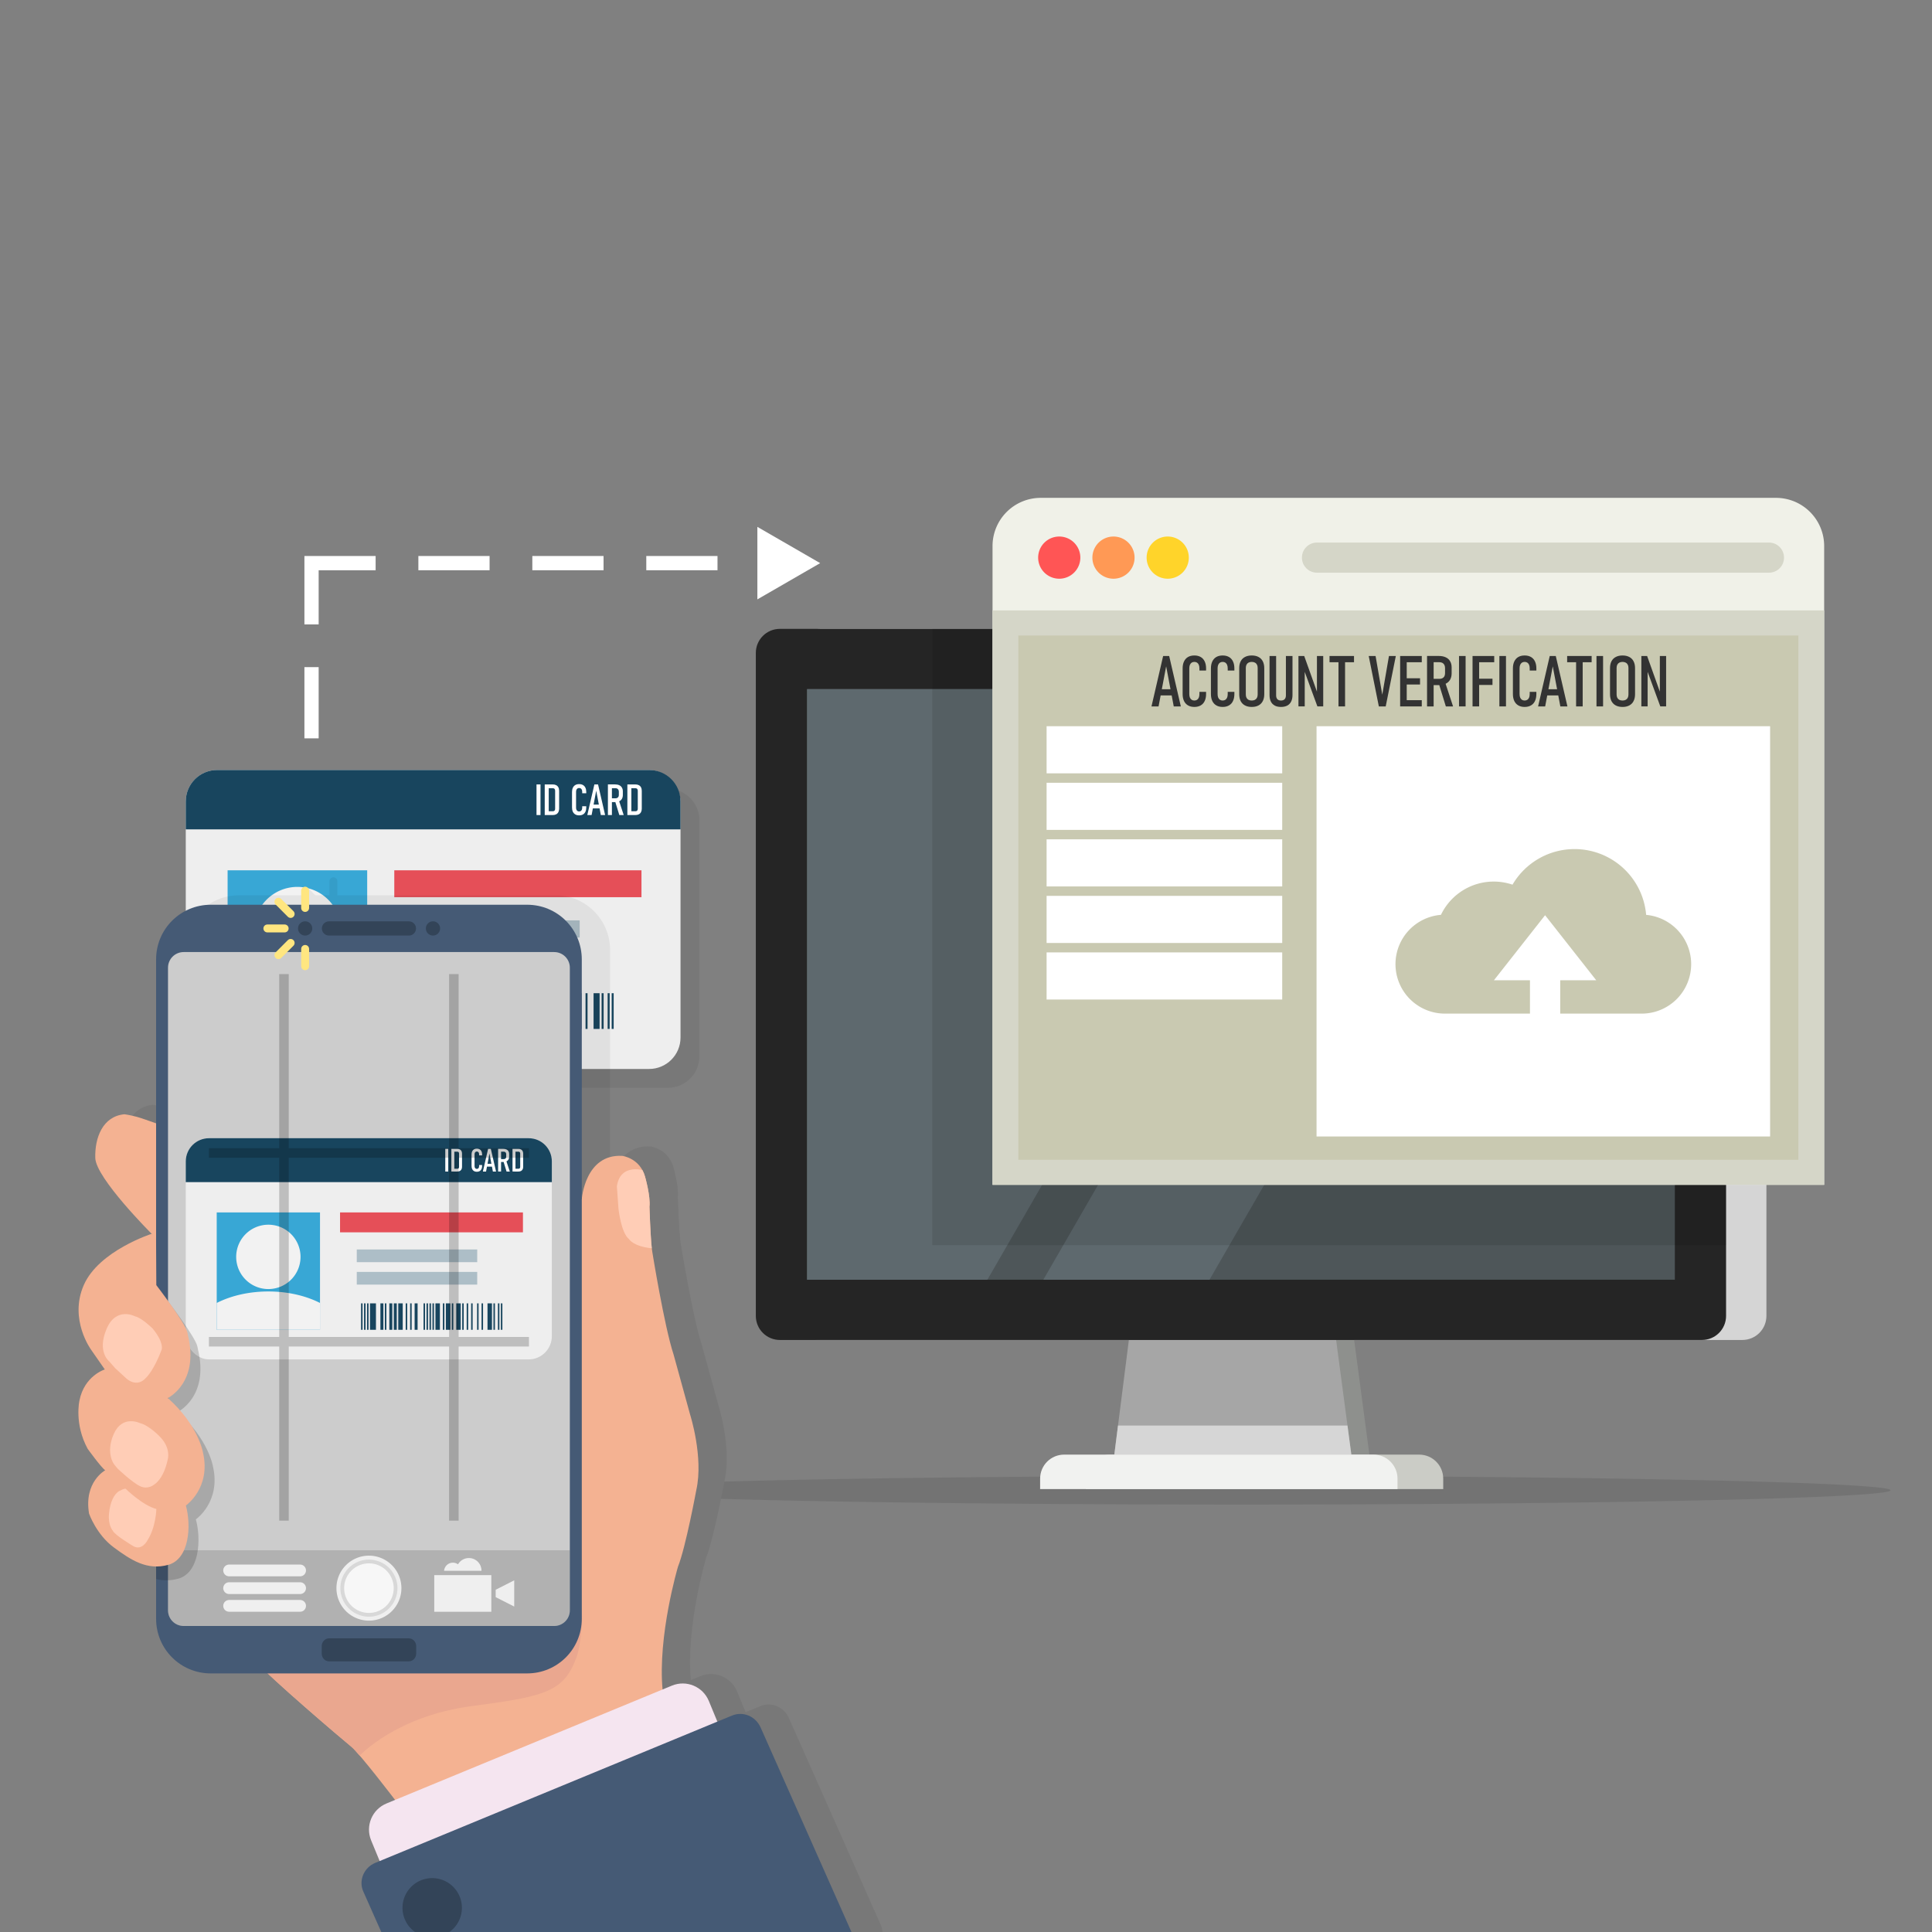 <?xml version="1.0" encoding="UTF-8" standalone="no"?> <svg xmlns:dc="http://purl.org/dc/elements/1.1/" xmlns:cc="http://creativecommons.org/ns#" xmlns:rdf="http://www.w3.org/1999/02/22-rdf-syntax-ns#" xmlns:svg="http://www.w3.org/2000/svg" xmlns="http://www.w3.org/2000/svg" xmlns:sodipodi="http://sodipodi.sourceforge.net/DTD/sodipodi-0.dtd" xmlns:inkscape="http://www.inkscape.org/namespaces/inkscape" sodipodi:docname="Online Casino Account Verification.svg" inkscape:version="1.0 (4035a4fb49, 2020-05-01)" id="svg8" version="1.1" viewBox="0 0 410 410" height="410" width="410"><rect x="0" y="0" width="410" height="410" fill="#808080" stroke="none"/><defs id="defs2"></defs><g inkscape:label="Layer 1" inkscape:groupmode="layer" id="layer1"><g style="opacity:0.06;fill:#000000;stroke-width:1.151" transform="matrix(0.869,0,0,0.869,162.645,27.942)" id="g1491"><rect style="fill:#000000;fill-opacity:1;fill-rule:evenodd;stroke:none;stroke-width:9.211;stroke-linecap:round;stroke-linejoin:round;stroke-miterlimit:4;stroke-dasharray:none;stroke-opacity:1" id="rect1397" width="120.821" height="73.01" x="-137.193" y="160.488" rx="7.675" ry="7.675"></rect><path id="path1400" style="fill:#000000;fill-opacity:1;fill-rule:evenodd;stroke:none;stroke-width:57.57;stroke-linecap:round;stroke-linejoin:round" d="m -86.273,184.983 h 60.364 v 6.567 h -60.364 z"></path><path id="path1402" style="fill:#000000;fill-opacity:1;fill-rule:evenodd;stroke:none;stroke-width:57.57;stroke-linecap:round;stroke-linejoin:round" d="m -80.753,197.209 h 39.754 v 4.192 h -39.754 z"></path><path d="m -80.753,204.615 h 39.754 v 4.192 h -39.754 z" style="fill:#000000;fill-opacity:1;fill-rule:evenodd;stroke:none;stroke-width:57.57;stroke-linecap:round;stroke-linejoin:round" id="path1404"></path><g id="g1467" transform="matrix(0.395,0,0,0.234,79.455,198.967)" style="fill:#000000;fill-opacity:1;stroke-width:3.787"><path d="m -401.996,68.498 v 37.283 h 1.242 V 68.498 Z" style="fill:#000000;fill-opacity:1;stroke-width:3.787" id="path1406"></path><path d="m -399.512,68.498 v 37.283 h 1.244 V 68.498 Z" style="fill:#000000;fill-opacity:1;stroke-width:3.787" id="path1408"></path><rect height="37.283" width="1.243" id="rect1410" y="68.498" x="-397.026" style="fill:#000000;fill-opacity:1;stroke-width:3.787"></rect><rect height="37.283" width="4.971" id="rect1412" y="68.498" x="-394.54" style="fill:#000000;fill-opacity:1;stroke-width:3.787"></rect><rect height="37.283" width="2.486" id="rect1414" y="68.498" x="-385.84" style="fill:#000000;fill-opacity:1;stroke-width:3.787"></rect><rect height="37.283" width="1.243" id="rect1416" y="68.498" x="-382.112" style="fill:#000000;fill-opacity:1;stroke-width:3.787"></rect><rect height="37.283" width="2.486" id="rect1419" y="68.498" x="-378.384" style="fill:#000000;fill-opacity:1;stroke-width:3.787"></rect><rect height="37.283" width="2.486" id="rect1421" y="68.498" x="-374.655" style="fill:#000000;fill-opacity:1;stroke-width:3.787"></rect><rect height="37.283" width="3.728" id="rect1423" y="68.498" x="-370.927" style="fill:#000000;fill-opacity:1;stroke-width:3.787"></rect><rect height="37.283" width="1.243" id="rect1425" y="68.498" x="-364.713" style="fill:#000000;fill-opacity:1;stroke-width:3.787"></rect><rect height="37.283" width="1.243" id="rect1427" y="68.498" x="-360.985" style="fill:#000000;fill-opacity:1;stroke-width:3.787"></rect><rect height="37.283" width="2.486" id="rect1429" y="68.498" x="-357.256" style="fill:#000000;fill-opacity:1;stroke-width:3.787"></rect><rect height="37.283" width="1.243" id="rect1431" y="68.498" x="-349.8" style="fill:#000000;fill-opacity:1;stroke-width:3.787"></rect><rect height="37.283" width="1.243" id="rect1433" y="68.498" x="-347.314" style="fill:#000000;fill-opacity:1;stroke-width:3.787"></rect><path d="m -344.828,68.498 v 37.283 h 1.242 V 68.498 Z" style="fill:#000000;fill-opacity:1;stroke-width:3.787" id="path1435"></path><path d="m -342.344,68.498 v 37.283 h 1.244 V 68.498 Z" style="fill:#000000;fill-opacity:1;stroke-width:3.787" id="path1437"></path><rect height="37.283" width="3.728" id="rect1439" y="68.498" x="-339.858" style="fill:#000000;fill-opacity:1;stroke-width:3.787"></rect><rect height="37.283" width="1.243" id="rect1441" y="68.498" x="-333.644" style="fill:#000000;fill-opacity:1;stroke-width:3.787"></rect><rect height="37.283" width="3.728" id="rect1443" y="68.498" x="-331.158" style="fill:#000000;fill-opacity:1;stroke-width:3.787"></rect><rect height="37.283" width="1.243" id="rect1445" y="68.498" x="-326.187" style="fill:#000000;fill-opacity:1;stroke-width:3.787"></rect><rect height="37.283" width="3.728" id="rect1447" y="68.498" x="-322.459" style="fill:#000000;fill-opacity:1;stroke-width:3.787"></rect><rect height="37.283" width="1.243" id="rect1449" y="68.498" x="-317.487" style="fill:#000000;fill-opacity:1;stroke-width:3.787"></rect><rect height="37.283" width="1.243" id="rect1451" y="68.498" x="-313.759" style="fill:#000000;fill-opacity:1;stroke-width:3.787"></rect><rect height="37.283" width="1.243" id="rect1453" y="68.498" x="-310.031" style="fill:#000000;fill-opacity:1;stroke-width:3.787"></rect><rect height="37.283" width="1.243" id="rect1455" y="68.498" x="-305.06" style="fill:#000000;fill-opacity:1;stroke-width:3.787"></rect><rect height="37.283" width="1.243" id="rect1457" y="68.498" x="-301.331" style="fill:#000000;fill-opacity:1;stroke-width:3.787"></rect><rect height="37.283" width="3.728" id="rect1459" y="68.498" x="-296.36" style="fill:#000000;fill-opacity:1;stroke-width:3.787"></rect><rect height="37.283" width="1.243" id="rect1461" y="68.498" x="-291.389" style="fill:#000000;fill-opacity:1;stroke-width:3.787"></rect><path d="m -287.66,68.498 v 37.283 h 1.242 V 68.498 Z" style="fill:#000000;fill-opacity:1;stroke-width:3.787" id="path1463"></path><path d="m -285.176,68.498 v 37.283 h 1.244 V 68.498 Z" style="fill:#000000;fill-opacity:1;stroke-width:3.787" id="path1465"></path></g><path id="path1469" style="fill:#000000;fill-opacity:1;fill-rule:evenodd;stroke:none;stroke-width:57.57;stroke-linecap:round;stroke-linejoin:round" d="m -126.977,184.983 h 34.088 v 38.732 h -34.088 z"></path><path id="path1471" style="fill:#000000;fill-opacity:1;fill-rule:evenodd;stroke:none;stroke-width:9.211;stroke-linecap:round;stroke-linejoin:round;stroke-miterlimit:4;stroke-dasharray:none;stroke-opacity:1" d="m -129.518,160.487 c -4.252,0 -7.675,3.424 -7.675,7.676 v 6.828 h 120.821 v -6.828 c 0,-4.252 -3.424,-7.676 -7.676,-7.676 z"></path><g aria-label="ID CARD" id="g1485" style="font-size:26.667px;line-height:1.05;font-family:Bahnschrift;-inkscape-font-specification:'Bahnschrift, @wght=400,wdth=75.0';font-variation-settings:'wdth' 75, 'wght' 400;fill:#000000;stroke-width:2.913" transform="matrix(0.395,0,0,0.395,107.719,187.41)"><path d="m -400.715,-40.305 h -2.474 v -18.932 h 2.474 z" style="font-size:26.667px;fill:#000000;stroke-width:2.913" id="path1473"></path><path d="m -396.535,-42.649 h 3.451 q 0.677,0 1.042,-0.404 0.365,-0.404 0.365,-1.146 V -55.344 q 0,-0.742 -0.365,-1.146 -0.365,-0.404 -1.042,-0.404 h -3.451 v -2.344 h 3.372 q 1.263,0 2.148,0.469 0.885,0.456 1.341,1.341 0.469,0.885 0.469,2.148 v 11.016 q 0,1.25 -0.469,2.148 -0.469,0.885 -1.354,1.354 -0.885,0.456 -2.148,0.456 h -3.359 z m -1.576,-16.589 h 2.474 v 18.932 h -2.474 z" style="font-size:26.667px;fill:#000000;stroke-width:2.913" id="path1475"></path><path d="m -376.835,-40.11 q -1.38,0 -2.37,-0.573 -0.99,-0.573 -1.51,-1.654 -0.521,-1.094 -0.521,-2.617 v -9.622 q 0,-1.536 0.521,-2.617 0.521,-1.094 1.497,-1.667 0.99,-0.573 2.383,-0.573 1.393,0 2.383,0.573 0.99,0.573 1.497,1.667 0.521,1.081 0.521,2.604 v 0.807 h -2.5 v -0.807 q 0,-0.768 -0.221,-1.315 -0.221,-0.547 -0.651,-0.833 -0.43,-0.286 -1.029,-0.286 -0.599,0 -1.029,0.286 -0.417,0.286 -0.651,0.833 -0.221,0.547 -0.221,1.328 v 9.622 q 0,0.768 0.221,1.315 0.234,0.547 0.651,0.833 0.43,0.286 1.029,0.286 0.599,0 1.029,-0.286 0.43,-0.286 0.651,-0.833 0.221,-0.547 0.221,-1.315 v -0.807 h 2.5 v 0.807 q 0,1.523 -0.521,2.617 -0.508,1.081 -1.497,1.654 -0.99,0.573 -2.383,0.573 z" style="font-size:26.667px;fill:#000000;stroke-width:2.913" id="path1477"></path><path d="m -367.408,-59.237 h 2.266 l 4.375,18.932 h -2.656 l -2.852,-15.052 -2.852,15.052 h -2.656 z m -1.576,12.474 h 5.612 v 2.331 h -5.612 z" style="font-size:26.667px;fill:#000000;stroke-width:2.913" id="path1479"></path><path d="m -357.89,-50.657 h 3.49 q 0.664,0 1.133,-0.247 0.482,-0.247 0.729,-0.716 0.247,-0.469 0.247,-1.133 v -1.927 q 0,-0.703 -0.247,-1.198 -0.247,-0.508 -0.729,-0.768 -0.469,-0.26 -1.133,-0.26 h -3.49 v -2.344 h 3.268 q 1.51,0 2.591,0.508 1.081,0.495 1.641,1.471 0.573,0.964 0.573,2.318 V -52.74 q 0,1.393 -0.573,2.396 -0.56,0.99 -1.641,1.51 -1.081,0.521 -2.591,0.521 h -3.268 z m -1.159,-8.594 h 2.474 v 18.945 h -2.474 z m 4.414,10.352 2.331,-0.599 3.021,9.193 h -2.708 z" style="font-size:26.667px;fill:#000000;stroke-width:2.913" id="path1481"></path><path d="m -345.442,-42.649 h 3.451 q 0.677,0 1.042,-0.404 0.365,-0.404 0.365,-1.146 V -55.344 q 0,-0.742 -0.365,-1.146 -0.365,-0.404 -1.042,-0.404 h -3.451 v -2.344 h 3.372 q 1.263,0 2.148,0.469 0.885,0.456 1.341,1.341 0.469,0.885 0.469,2.148 v 11.016 q 0,1.25 -0.469,2.148 -0.469,0.885 -1.354,1.354 -0.885,0.456 -2.148,0.456 h -3.359 z m -1.576,-16.589 h 2.474 v 18.932 h -2.474 z" style="font-size:26.667px;fill:#000000;stroke-width:2.913" id="path1483"></path></g><path id="path1487" style="fill:#000000;fill-opacity:1;fill-rule:evenodd;stroke:none;stroke-width:57.57;stroke-linecap:round;stroke-linejoin:round" d="m -99.313,199.654 a 10.62,10.62 0 0 1 -10.62,10.62 10.62,10.62 0 0 1 -10.62,-10.62 10.62,10.62 0 0 1 10.62,-10.62 10.62,10.62 0 0 1 10.62,10.62 z"></path><path id="path1489" style="fill:#000000;fill-opacity:1;fill-rule:evenodd;stroke:none;stroke-width:57.57;stroke-linecap:round;stroke-linejoin:round" d="m -109.965,211.069 a 27.021,16.943 0 0 0 -17.011,3.796 v 8.85 h 34.088 v -8.85 a 27.021,16.943 0 0 0 -17.044,-3.796 27.021,16.943 0 0 0 -0.032,0 z"></path></g><g id="g1816" transform="matrix(0.869,0,0,0.869,158.645,23.942)" style="stroke-width:1.151"><rect ry="7.675" rx="7.675" y="160.488" x="-137.193" height="73.01" width="120.821" id="rect1104" style="fill:#eeeeee;fill-opacity:1;fill-rule:evenodd;stroke:none;stroke-width:9.211;stroke-linecap:round;stroke-linejoin:round;stroke-miterlimit:4;stroke-dasharray:none;stroke-opacity:1"></rect><path d="m -86.273,184.983 h 60.364 v 6.567 h -60.364 z" style="fill:#e54f58;fill-opacity:1;fill-rule:evenodd;stroke:none;stroke-width:57.57;stroke-linecap:round;stroke-linejoin:round" id="rect1415"></path><path d="m -80.753,197.209 h 39.754 v 4.192 h -39.754 z" style="fill:#adbec7;fill-opacity:1;fill-rule:evenodd;stroke:none;stroke-width:57.57;stroke-linecap:round;stroke-linejoin:round" id="rect1418"></path><path id="path1421" style="fill:#adbec7;fill-opacity:1;fill-rule:evenodd;stroke:none;stroke-width:57.57;stroke-linecap:round;stroke-linejoin:round" d="m -80.753,204.615 h 39.754 v 4.192 h -39.754 z"></path><g style="fill:#18455e;fill-opacity:1;stroke-width:3.787" transform="matrix(0.395,0,0,0.234,79.455,198.967)" id="g1639"><path id="barcode_bar1" style="fill:#18455e;fill-opacity:1;stroke-width:3.787" d="m -401.996,68.498 v 37.283 h 1.242 V 68.498 Z"></path><path id="barcode_bar3" style="fill:#18455e;fill-opacity:1;stroke-width:3.787" d="m -399.512,68.498 v 37.283 h 1.244 V 68.498 Z"></path><rect style="fill:#18455e;fill-opacity:1;stroke-width:3.787" x="-397.026" y="68.498" id="barcode_bar5" width="1.243" height="37.283"></rect><rect style="fill:#18455e;fill-opacity:1;stroke-width:3.787" x="-394.54" y="68.498" id="barcode_bar7" width="4.971" height="37.283"></rect><rect style="fill:#18455e;fill-opacity:1;stroke-width:3.787" x="-385.84" y="68.498" id="barcode_bar9" width="2.486" height="37.283"></rect><rect style="fill:#18455e;fill-opacity:1;stroke-width:3.787" x="-382.112" y="68.498" id="barcode_bar11" width="1.243" height="37.283"></rect><rect style="fill:#18455e;fill-opacity:1;stroke-width:3.787" x="-378.384" y="68.498" id="barcode_bar13" width="2.486" height="37.283"></rect><rect style="fill:#18455e;fill-opacity:1;stroke-width:3.787" x="-374.655" y="68.498" id="barcode_bar15" width="2.486" height="37.283"></rect><rect style="fill:#18455e;fill-opacity:1;stroke-width:3.787" x="-370.927" y="68.498" id="barcode_bar17" width="3.728" height="37.283"></rect><rect style="fill:#18455e;fill-opacity:1;stroke-width:3.787" x="-364.713" y="68.498" id="barcode_bar19" width="1.243" height="37.283"></rect><rect style="fill:#18455e;fill-opacity:1;stroke-width:3.787" x="-360.985" y="68.498" id="barcode_bar21" width="1.243" height="37.283"></rect><rect style="fill:#18455e;fill-opacity:1;stroke-width:3.787" x="-357.256" y="68.498" id="barcode_bar23" width="2.486" height="37.283"></rect><rect style="fill:#18455e;fill-opacity:1;stroke-width:3.787" x="-349.8" y="68.498" id="barcode_bar25" width="1.243" height="37.283"></rect><rect style="fill:#18455e;fill-opacity:1;stroke-width:3.787" x="-347.314" y="68.498" id="barcode_bar27" width="1.243" height="37.283"></rect><path id="barcode_bar29" style="fill:#18455e;fill-opacity:1;stroke-width:3.787" d="m -344.828,68.498 v 37.283 h 1.242 V 68.498 Z"></path><path id="barcode_bar31" style="fill:#18455e;fill-opacity:1;stroke-width:3.787" d="m -342.344,68.498 v 37.283 h 1.244 V 68.498 Z"></path><rect style="fill:#18455e;fill-opacity:1;stroke-width:3.787" x="-339.858" y="68.498" id="barcode_bar33" width="3.728" height="37.283"></rect><rect style="fill:#18455e;fill-opacity:1;stroke-width:3.787" x="-333.644" y="68.498" id="barcode_bar35" width="1.243" height="37.283"></rect><rect style="fill:#18455e;fill-opacity:1;stroke-width:3.787" x="-331.158" y="68.498" id="barcode_bar37" width="3.728" height="37.283"></rect><rect style="fill:#18455e;fill-opacity:1;stroke-width:3.787" x="-326.187" y="68.498" id="barcode_bar39" width="1.243" height="37.283"></rect><rect style="fill:#18455e;fill-opacity:1;stroke-width:3.787" x="-322.459" y="68.498" id="barcode_bar41" width="3.728" height="37.283"></rect><rect style="fill:#18455e;fill-opacity:1;stroke-width:3.787" x="-317.487" y="68.498" id="barcode_bar43" width="1.243" height="37.283"></rect><rect style="fill:#18455e;fill-opacity:1;stroke-width:3.787" x="-313.759" y="68.498" id="barcode_bar45" width="1.243" height="37.283"></rect><rect style="fill:#18455e;fill-opacity:1;stroke-width:3.787" x="-310.031" y="68.498" id="barcode_bar47" width="1.243" height="37.283"></rect><rect style="fill:#18455e;fill-opacity:1;stroke-width:3.787" x="-305.06" y="68.498" id="barcode_bar49" width="1.243" height="37.283"></rect><rect style="fill:#18455e;fill-opacity:1;stroke-width:3.787" x="-301.331" y="68.498" id="barcode_bar51" width="1.243" height="37.283"></rect><rect style="fill:#18455e;fill-opacity:1;stroke-width:3.787" x="-296.36" y="68.498" id="barcode_bar53" width="3.728" height="37.283"></rect><rect style="fill:#18455e;fill-opacity:1;stroke-width:3.787" x="-291.389" y="68.498" id="barcode_bar55" width="1.243" height="37.283"></rect><path id="barcode_bar57" style="fill:#18455e;fill-opacity:1;stroke-width:3.787" d="m -287.66,68.498 v 37.283 h 1.242 V 68.498 Z"></path><path id="barcode_bar59" style="fill:#18455e;fill-opacity:1;stroke-width:3.787" d="m -285.176,68.498 v 37.283 h 1.244 V 68.498 Z"></path></g><path d="m -126.977,184.983 h 34.088 v 38.732 h -34.088 z" style="fill:#38a7d5;fill-opacity:1;fill-rule:evenodd;stroke:none;stroke-width:57.57;stroke-linecap:round;stroke-linejoin:round" id="rect1641"></path><path d="m -129.518,160.487 c -4.252,0 -7.675,3.424 -7.675,7.676 v 6.828 h 120.821 v -6.828 c 0,-4.252 -3.424,-7.676 -7.676,-7.676 z" style="fill:#18455e;fill-opacity:1;fill-rule:evenodd;stroke:none;stroke-width:9.211;stroke-linecap:round;stroke-linejoin:round;stroke-miterlimit:4;stroke-dasharray:none;stroke-opacity:1" id="rect1644"></path><g transform="matrix(0.395,0,0,0.395,107.719,187.41)" style="font-size:26.667px;line-height:1.05;font-family:Bahnschrift;-inkscape-font-specification:'Bahnschrift, @wght=400,wdth=75.0';font-variation-settings:'wdth' 75, 'wght' 400;fill:#ffffff;stroke-width:2.913" id="text1653" aria-label="ID CARD"><path id="path1655" style="font-size:26.667px;fill:#ffffff;stroke-width:2.913" d="m -400.715,-40.305 h -2.474 v -18.932 h 2.474 z"></path><path id="path1657" style="font-size:26.667px;fill:#ffffff;stroke-width:2.913" d="m -396.535,-42.649 h 3.451 q 0.677,0 1.042,-0.404 0.365,-0.404 0.365,-1.146 V -55.344 q 0,-0.742 -0.365,-1.146 -0.365,-0.404 -1.042,-0.404 h -3.451 v -2.344 h 3.372 q 1.263,0 2.148,0.469 0.885,0.456 1.341,1.341 0.469,0.885 0.469,2.148 v 11.016 q 0,1.25 -0.469,2.148 -0.469,0.885 -1.354,1.354 -0.885,0.456 -2.148,0.456 h -3.359 z m -1.576,-16.589 h 2.474 v 18.932 h -2.474 z"></path><path id="path1659" style="font-size:26.667px;fill:#ffffff;stroke-width:2.913" d="m -376.835,-40.11 q -1.38,0 -2.37,-0.573 -0.99,-0.573 -1.51,-1.654 -0.521,-1.094 -0.521,-2.617 v -9.622 q 0,-1.536 0.521,-2.617 0.521,-1.094 1.497,-1.667 0.99,-0.573 2.383,-0.573 1.393,0 2.383,0.573 0.99,0.573 1.497,1.667 0.521,1.081 0.521,2.604 v 0.807 h -2.5 v -0.807 q 0,-0.768 -0.221,-1.315 -0.221,-0.547 -0.651,-0.833 -0.43,-0.286 -1.029,-0.286 -0.599,0 -1.029,0.286 -0.417,0.286 -0.651,0.833 -0.221,0.547 -0.221,1.328 v 9.622 q 0,0.768 0.221,1.315 0.234,0.547 0.651,0.833 0.43,0.286 1.029,0.286 0.599,0 1.029,-0.286 0.43,-0.286 0.651,-0.833 0.221,-0.547 0.221,-1.315 v -0.807 h 2.5 v 0.807 q 0,1.523 -0.521,2.617 -0.508,1.081 -1.497,1.654 -0.99,0.573 -2.383,0.573 z"></path><path id="path1661" style="font-size:26.667px;fill:#ffffff;stroke-width:2.913" d="m -367.408,-59.237 h 2.266 l 4.375,18.932 h -2.656 l -2.852,-15.052 -2.852,15.052 h -2.656 z m -1.576,12.474 h 5.612 v 2.331 h -5.612 z"></path><path id="path1663" style="font-size:26.667px;fill:#ffffff;stroke-width:2.913" d="m -357.89,-50.657 h 3.49 q 0.664,0 1.133,-0.247 0.482,-0.247 0.729,-0.716 0.247,-0.469 0.247,-1.133 v -1.927 q 0,-0.703 -0.247,-1.198 -0.247,-0.508 -0.729,-0.768 -0.469,-0.26 -1.133,-0.26 h -3.49 v -2.344 h 3.268 q 1.51,0 2.591,0.508 1.081,0.495 1.641,1.471 0.573,0.964 0.573,2.318 V -52.74 q 0,1.393 -0.573,2.396 -0.56,0.99 -1.641,1.51 -1.081,0.521 -2.591,0.521 h -3.268 z m -1.159,-8.594 h 2.474 v 18.945 h -2.474 z m 4.414,10.352 2.331,-0.599 3.021,9.193 h -2.708 z"></path><path id="path1665" style="font-size:26.667px;fill:#ffffff;stroke-width:2.913" d="m -345.442,-42.649 h 3.451 q 0.677,0 1.042,-0.404 0.365,-0.404 0.365,-1.146 V -55.344 q 0,-0.742 -0.365,-1.146 -0.365,-0.404 -1.042,-0.404 h -3.451 v -2.344 h 3.372 q 1.263,0 2.148,0.469 0.885,0.456 1.341,1.341 0.469,0.885 0.469,2.148 v 11.016 q 0,1.25 -0.469,2.148 -0.469,0.885 -1.354,1.354 -0.885,0.456 -2.148,0.456 h -3.359 z m -1.576,-16.589 h 2.474 v 18.932 h -2.474 z"></path></g><path d="m -99.313,199.654 a 10.62,10.62 0 0 1 -10.62,10.62 10.62,10.62 0 0 1 -10.62,-10.62 10.62,10.62 0 0 1 10.62,-10.62 10.62,10.62 0 0 1 10.62,10.62 z" style="fill:#f2f2f2;fill-opacity:1;fill-rule:evenodd;stroke:none;stroke-width:57.57;stroke-linecap:round;stroke-linejoin:round" id="path1668"></path><path d="m -109.965,211.069 a 27.021,16.943 0 0 0 -17.011,3.796 v 8.85 h 34.088 v -8.85 a 27.021,16.943 0 0 0 -17.044,-3.796 27.021,16.943 0 0 0 -0.032,0 z" style="fill:#f2f2f2;fill-opacity:1;fill-rule:evenodd;stroke:none;stroke-width:57.57;stroke-linecap:round;stroke-linejoin:round" id="path1671"></path></g><g style="opacity:0.06;fill:#000000" id="g1288" transform="translate(8,2)"><path style="fill:#000000;fill-opacity:1;stroke:none;stroke-width:1px;stroke-linecap:butt;stroke-linejoin:miter;stroke-opacity:1" d="m 30.175,257.822 c 0,0 -11.831,-11.806 -11.955,-16.076 -0.124,-4.27 1.547,-8.85 6.189,-9.284 0,0 1.052,0.124 2.661,0.557 1.609,0.433 7.736,2.723 7.736,2.723 l 85.213,15.033 1.444,-0.306 c 0,0 0.685,-9.637 8.607,-9.173 0,0 3.698,0.449 4.812,4.379 0,0 1.207,4.209 0.944,6.421 0,0 0.232,7.643 0.603,9.577 0,0 2.537,15.782 4.518,21.785 l 3.528,12.811 c 0,0 2.847,8.943 1.3,15.906 0,0 -2.259,12.223 -3.899,16.308 0,0 -4.351,14.675 -3.257,26.184 l 8.971,20.612 -55.798,23.107 -9.393,-19.308 -0.41,-0.91 c 0,0 -7.702,-10.109 -9.453,-11.51 -1.751,-1.4 -17.987,-15.273 -19.387,-17.286 L 39.325,266.626 Z" id="path1124"></path><path id="path1126" style="fill:#000000;fill-opacity:1;stroke:none;stroke-width:1px;stroke-linecap:butt;stroke-linejoin:miter;stroke-opacity:1" d="m 132.795,244.133 c -1.448,0.024 -3.458,0.618 -3.884,3.616 l 0.341,4.765 c 0,0 0.525,5.107 2.258,6.469 0,0 0.862,1.526 4.81,1.923 0,0 -0.003,-0.054 -0.003,-0.055 -0.304,-2.679 -0.49,-8.754 -0.49,-8.754 0.263,-2.213 -0.944,-6.421 -0.944,-6.421 -0.146,-0.513 -0.337,-0.965 -0.557,-1.366 -0.006,-0.001 -0.667,-0.191 -1.532,-0.176 z"></path><path id="path1128" style="fill:#000000;fill-opacity:1;stroke:none;stroke-width:1px;stroke-linecap:butt;stroke-linejoin:miter;stroke-opacity:1" d="m 108.687,334.879 c -8.548,-0.02 -18.241,0.94 -18.241,0.94 l -38.123,8.601 0.827,4.955 c 1.4,2.013 17.636,15.886 19.387,17.286 0.368,0.294 1.032,1.025 1.8,1.915 l 0.006,-0.006 c 0,0 7.748,-8.428 23.901,-10.532 16.153,-2.104 19.558,-3.157 22.281,-10.831 0,0 1.3,-4.765 0.929,-9.592 -0.162,-2.112 -6.118,-2.72 -12.766,-2.735 z"></path><path id="path1130" style="fill:#000000;fill-opacity:1;fill-rule:evenodd;stroke:none;stroke-width:50;stroke-linecap:round;stroke-linejoin:round" d="m 42.726,187.999 h 67.14 c 6.425,0 11.598,5.173 11.598,11.598 v 139.928 c 0,6.425 -5.173,11.598 -11.598,11.598 H 42.726 c -6.425,0 -11.598,-5.173 -11.598,-11.598 V 199.598 c 0,-6.425 5.173,-11.598 11.598,-11.598 z"></path><path id="path1132" style="fill:#000000;fill-opacity:1;fill-rule:evenodd;stroke:none;stroke-width:50;stroke-linecap:round;stroke-linejoin:round" d="m 67.817,191.521 h 16.958 c 0.836,0 1.51,0.673 1.51,1.51 0,0.836 -0.673,1.51 -1.51,1.51 H 67.817 c -0.836,0 -1.51,-0.673 -1.51,-1.51 0,-0.836 0.673,-1.51 1.51,-1.51 z"></path><path id="path1134" style="fill:#000000;fill-opacity:1;fill-rule:evenodd;stroke:none;stroke-width:50;stroke-linecap:round;stroke-linejoin:round" d="m 36.98,198.042 h 78.623 c 1.843,0 3.326,1.483 3.326,3.326 v 136.365 c 0,1.843 -1.483,3.326 -3.326,3.326 H 36.98 c -1.843,0 -3.326,-1.483 -3.326,-3.326 V 201.368 c 0,-1.843 1.483,-3.326 3.326,-3.326 z"></path><path id="path1136" style="opacity:0.15;fill:#000000;fill-opacity:1;fill-rule:evenodd;stroke:none;stroke-width:50;stroke-linecap:round;stroke-linejoin:round" d="m 33.654,325 v 12.732 c 0,1.843 1.484,3.326 3.326,3.326 h 78.623 c 1.843,0 3.326,-1.484 3.326,-3.326 V 325 Z"></path><g style="fill:#000000;stroke-width:1.556" transform="matrix(0.643,0,0,0.643,125.637,134.351)" id="g1230"><rect style="fill:#000000;fill-opacity:1;fill-rule:evenodd;stroke:none;stroke-width:12.448;stroke-linecap:round;stroke-linejoin:round;stroke-miterlimit:4;stroke-dasharray:none;stroke-opacity:1" id="rect1138" width="120.821" height="73.01" x="-137.193" y="160.488" rx="7.675" ry="7.675"></rect><path id="path1140" style="fill:#000000;fill-opacity:1;fill-rule:evenodd;stroke:none;stroke-width:77.801;stroke-linecap:round;stroke-linejoin:round" d="m -86.273,184.983 h 60.364 v 6.567 h -60.364 z"></path><path id="path1142" style="fill:#000000;fill-opacity:1;fill-rule:evenodd;stroke:none;stroke-width:77.801;stroke-linecap:round;stroke-linejoin:round" d="m -80.753,197.209 h 39.754 v 4.192 h -39.754 z"></path><path d="m -80.753,204.615 h 39.754 v 4.192 h -39.754 z" style="fill:#000000;fill-opacity:1;fill-rule:evenodd;stroke:none;stroke-width:77.801;stroke-linecap:round;stroke-linejoin:round" id="path1144"></path><g id="g1206" transform="matrix(0.395,0,0,0.234,79.455,198.967)" style="fill:#000000;fill-opacity:1;stroke-width:5.117"><path d="m -401.996,68.498 v 37.283 h 1.242 V 68.498 Z" style="fill:#000000;fill-opacity:1;stroke-width:5.117" id="path1146"></path><path d="m -399.512,68.498 v 37.283 h 1.244 V 68.498 Z" style="fill:#000000;fill-opacity:1;stroke-width:5.117" id="path1148"></path><rect height="37.283" width="1.243" id="rect1150" y="68.498" x="-397.026" style="fill:#000000;fill-opacity:1;stroke-width:5.117"></rect><rect height="37.283" width="4.971" id="rect1152" y="68.498" x="-394.54" style="fill:#000000;fill-opacity:1;stroke-width:5.117"></rect><rect height="37.283" width="2.486" id="rect1154" y="68.498" x="-385.84" style="fill:#000000;fill-opacity:1;stroke-width:5.117"></rect><rect height="37.283" width="1.243" id="rect1156" y="68.498" x="-382.112" style="fill:#000000;fill-opacity:1;stroke-width:5.117"></rect><rect height="37.283" width="2.486" id="rect1158" y="68.498" x="-378.384" style="fill:#000000;fill-opacity:1;stroke-width:5.117"></rect><rect height="37.283" width="2.486" id="rect1160" y="68.498" x="-374.655" style="fill:#000000;fill-opacity:1;stroke-width:5.117"></rect><rect height="37.283" width="3.728" id="rect1162" y="68.498" x="-370.927" style="fill:#000000;fill-opacity:1;stroke-width:5.117"></rect><rect height="37.283" width="1.243" id="rect1164" y="68.498" x="-364.713" style="fill:#000000;fill-opacity:1;stroke-width:5.117"></rect><rect height="37.283" width="1.243" id="rect1166" y="68.498" x="-360.985" style="fill:#000000;fill-opacity:1;stroke-width:5.117"></rect><rect height="37.283" width="2.486" id="rect1168" y="68.498" x="-357.256" style="fill:#000000;fill-opacity:1;stroke-width:5.117"></rect><rect height="37.283" width="1.243" id="rect1170" y="68.498" x="-349.8" style="fill:#000000;fill-opacity:1;stroke-width:5.117"></rect><rect height="37.283" width="1.243" id="rect1172" y="68.498" x="-347.314" style="fill:#000000;fill-opacity:1;stroke-width:5.117"></rect><path d="m -344.828,68.498 v 37.283 h 1.242 V 68.498 Z" style="fill:#000000;fill-opacity:1;stroke-width:5.117" id="path1174"></path><path d="m -342.344,68.498 v 37.283 h 1.244 V 68.498 Z" style="fill:#000000;fill-opacity:1;stroke-width:5.117" id="path1176"></path><rect height="37.283" width="3.728" id="rect1178" y="68.498" x="-339.858" style="fill:#000000;fill-opacity:1;stroke-width:5.117"></rect><rect height="37.283" width="1.243" id="rect1180" y="68.498" x="-333.644" style="fill:#000000;fill-opacity:1;stroke-width:5.117"></rect><rect height="37.283" width="3.728" id="rect1182" y="68.498" x="-331.158" style="fill:#000000;fill-opacity:1;stroke-width:5.117"></rect><rect height="37.283" width="1.243" id="rect1184" y="68.498" x="-326.187" style="fill:#000000;fill-opacity:1;stroke-width:5.117"></rect><rect height="37.283" width="3.728" id="rect1186" y="68.498" x="-322.459" style="fill:#000000;fill-opacity:1;stroke-width:5.117"></rect><rect height="37.283" width="1.243" id="rect1188" y="68.498" x="-317.487" style="fill:#000000;fill-opacity:1;stroke-width:5.117"></rect><rect height="37.283" width="1.243" id="rect1190" y="68.498" x="-313.759" style="fill:#000000;fill-opacity:1;stroke-width:5.117"></rect><rect height="37.283" width="1.243" id="rect1192" y="68.498" x="-310.031" style="fill:#000000;fill-opacity:1;stroke-width:5.117"></rect><rect height="37.283" width="1.243" id="rect1194" y="68.498" x="-305.06" style="fill:#000000;fill-opacity:1;stroke-width:5.117"></rect><rect height="37.283" width="1.243" id="rect1196" y="68.498" x="-301.331" style="fill:#000000;fill-opacity:1;stroke-width:5.117"></rect><rect height="37.283" width="3.728" id="rect1198" y="68.498" x="-296.36" style="fill:#000000;fill-opacity:1;stroke-width:5.117"></rect><rect height="37.283" width="1.243" id="rect1200" y="68.498" x="-291.389" style="fill:#000000;fill-opacity:1;stroke-width:5.117"></rect><path d="m -287.66,68.498 v 37.283 h 1.242 V 68.498 Z" style="fill:#000000;fill-opacity:1;stroke-width:5.117" id="path1202"></path><path d="m -285.176,68.498 v 37.283 h 1.244 V 68.498 Z" style="fill:#000000;fill-opacity:1;stroke-width:5.117" id="path1204"></path></g><path id="path1208" style="fill:#000000;fill-opacity:1;fill-rule:evenodd;stroke:none;stroke-width:77.801;stroke-linecap:round;stroke-linejoin:round" d="m -126.977,184.983 h 34.088 v 38.732 h -34.088 z"></path><path id="path1210" style="fill:#000000;fill-opacity:1;fill-rule:evenodd;stroke:none;stroke-width:12.448;stroke-linecap:round;stroke-linejoin:round;stroke-miterlimit:4;stroke-dasharray:none;stroke-opacity:1" d="m -129.518,160.487 c -4.252,0 -7.675,3.424 -7.675,7.676 v 6.828 h 120.821 v -6.828 c 0,-4.252 -3.424,-7.676 -7.676,-7.676 z"></path><g aria-label="ID CARD" id="g1224" style="font-size:26.667px;line-height:1.05;font-family:Bahnschrift;-inkscape-font-specification:'Bahnschrift, @wght=400,wdth=75.0';font-variation-settings:'wdth' 75, 'wght' 400;fill:#000000;stroke-width:3.937" transform="matrix(0.395,0,0,0.395,107.719,187.41)"><path d="m -400.715,-40.305 h -2.474 v -18.932 h 2.474 z" style="font-size:26.667px;fill:#000000;stroke-width:3.937" id="path1212"></path><path d="m -396.535,-42.649 h 3.451 q 0.677,0 1.042,-0.404 0.365,-0.404 0.365,-1.146 V -55.344 q 0,-0.742 -0.365,-1.146 -0.365,-0.404 -1.042,-0.404 h -3.451 v -2.344 h 3.372 q 1.263,0 2.148,0.469 0.885,0.456 1.341,1.341 0.469,0.885 0.469,2.148 v 11.016 q 0,1.25 -0.469,2.148 -0.469,0.885 -1.354,1.354 -0.885,0.456 -2.148,0.456 h -3.359 z m -1.576,-16.589 h 2.474 v 18.932 h -2.474 z" style="font-size:26.667px;fill:#000000;stroke-width:3.937" id="path1214"></path><path d="m -376.835,-40.11 q -1.38,0 -2.37,-0.573 -0.99,-0.573 -1.51,-1.654 -0.521,-1.094 -0.521,-2.617 v -9.622 q 0,-1.536 0.521,-2.617 0.521,-1.094 1.497,-1.667 0.99,-0.573 2.383,-0.573 1.393,0 2.383,0.573 0.99,0.573 1.497,1.667 0.521,1.081 0.521,2.604 v 0.807 h -2.5 v -0.807 q 0,-0.768 -0.221,-1.315 -0.221,-0.547 -0.651,-0.833 -0.43,-0.286 -1.029,-0.286 -0.599,0 -1.029,0.286 -0.417,0.286 -0.651,0.833 -0.221,0.547 -0.221,1.328 v 9.622 q 0,0.768 0.221,1.315 0.234,0.547 0.651,0.833 0.43,0.286 1.029,0.286 0.599,0 1.029,-0.286 0.43,-0.286 0.651,-0.833 0.221,-0.547 0.221,-1.315 v -0.807 h 2.5 v 0.807 q 0,1.523 -0.521,2.617 -0.508,1.081 -1.497,1.654 -0.99,0.573 -2.383,0.573 z" style="font-size:26.667px;fill:#000000;stroke-width:3.937" id="path1216"></path><path d="m -367.408,-59.237 h 2.266 l 4.375,18.932 h -2.656 l -2.852,-15.052 -2.852,15.052 h -2.656 z m -1.576,12.474 h 5.612 v 2.331 h -5.612 z" style="font-size:26.667px;fill:#000000;stroke-width:3.937" id="path1218"></path><path d="m -357.89,-50.657 h 3.49 q 0.664,0 1.133,-0.247 0.482,-0.247 0.729,-0.716 0.247,-0.469 0.247,-1.133 v -1.927 q 0,-0.703 -0.247,-1.198 -0.247,-0.508 -0.729,-0.768 -0.469,-0.26 -1.133,-0.26 h -3.49 v -2.344 h 3.268 q 1.51,0 2.591,0.508 1.081,0.495 1.641,1.471 0.573,0.964 0.573,2.318 V -52.74 q 0,1.393 -0.573,2.396 -0.56,0.99 -1.641,1.51 -1.081,0.521 -2.591,0.521 h -3.268 z m -1.159,-8.594 h 2.474 v 18.945 h -2.474 z m 4.414,10.352 2.331,-0.599 3.021,9.193 h -2.708 z" style="font-size:26.667px;fill:#000000;stroke-width:3.937" id="path1220"></path><path d="m -345.442,-42.649 h 3.451 q 0.677,0 1.042,-0.404 0.365,-0.404 0.365,-1.146 V -55.344 q 0,-0.742 -0.365,-1.146 -0.365,-0.404 -1.042,-0.404 h -3.451 v -2.344 h 3.372 q 1.263,0 2.148,0.469 0.885,0.456 1.341,1.341 0.469,0.885 0.469,2.148 v 11.016 q 0,1.25 -0.469,2.148 -0.469,0.885 -1.354,1.354 -0.885,0.456 -2.148,0.456 h -3.359 z m -1.576,-16.589 h 2.474 v 18.932 h -2.474 z" style="font-size:26.667px;fill:#000000;stroke-width:3.937" id="path1222"></path></g><path id="path1226" style="fill:#000000;fill-opacity:1;fill-rule:evenodd;stroke:none;stroke-width:77.801;stroke-linecap:round;stroke-linejoin:round" d="m -99.313,199.654 a 10.62,10.62 0 0 1 -10.62,10.62 10.62,10.62 0 0 1 -10.62,-10.62 10.62,10.62 0 0 1 10.62,-10.62 10.62,10.62 0 0 1 10.62,10.62 z"></path><path id="path1228" style="fill:#000000;fill-opacity:1;fill-rule:evenodd;stroke:none;stroke-width:77.801;stroke-linecap:round;stroke-linejoin:round" d="m -109.965,211.069 a 27.021,16.943 0 0 0 -17.011,3.796 v 8.85 h 34.088 v -8.85 a 27.021,16.943 0 0 0 -17.044,-3.796 27.021,16.943 0 0 0 -0.032,0 z"></path></g><path id="path1232" style="opacity:0.2;fill:#000000;fill-opacity:1;stroke:none;stroke-width:1px;stroke-linecap:butt;stroke-linejoin:miter;stroke-opacity:1" d="m 31.128,268.617 v 62.481 c 1.459,0.361 2.999,0.389 4.694,-0.078 4.487,-1.238 4.92,-8.263 3.744,-12.595 0,0 5.384,-3.713 3.62,-11.263 0,0 -0.928,-5.725 -7.457,-11.542 0,0 6.714,-3.219 4.27,-13.307 l -0.105,-0.544 v -10e-4 c -0.418,-2.069 -6.605,-10.111 -6.605,-10.111 l -2.116,-2.938 z"></path><path id="path1234" style="fill:#000000;fill-opacity:1;stroke:none;stroke-width:1px;stroke-linecap:butt;stroke-linejoin:miter;stroke-opacity:1" d="m 30.219,257.822 c 0,0 -11.247,3.589 -14.442,10.897 -3.195,7.308 1.575,13.742 1.575,13.742 l 2.888,4.157 c 0,0 -4.333,1.313 -5.383,6.608 0,0 -1.138,4.945 1.751,10.241 0,0 2.845,3.939 3.72,4.551 0,0 -4.571,2.457 -3.426,9.203 0,0 1.547,4.425 5.23,7.148 3.682,2.723 7.087,4.952 11.574,3.714 4.487,-1.238 4.92,-8.263 3.744,-12.595 0,0 5.384,-3.713 3.62,-11.263 0,0 -0.928,-5.725 -7.457,-11.542 0,0 6.714,-3.219 4.27,-13.307 l -0.105,-0.544 c -7e-5,-3.6e-4 7e-5,-7e-4 0,-10e-4 -0.418,-2.069 -6.605,-10.111 -6.605,-10.111 l -0.055,-10.414 z"></path><path id="path1236" style="fill:#000000;fill-opacity:1;fill-rule:evenodd;stroke:none;stroke-width:50;stroke-linecap:round;stroke-linejoin:round" d="m 64.266,193.031 a 1.51,1.51 0 0 1 -1.51,1.51 1.51,1.51 0 0 1 -1.51,-1.51 1.51,1.51 0 0 1 1.51,-1.51 1.51,1.51 0 0 1 1.51,1.51 z"></path><path d="m 91.397,193.031 a 1.51,1.51 0 0 1 -1.51,1.51 1.51,1.51 0 0 1 -1.51,-1.51 1.51,1.51 0 0 1 1.51,-1.51 1.51,1.51 0 0 1 1.51,1.51 z" style="fill:#000000;fill-opacity:1;fill-rule:evenodd;stroke:none;stroke-width:50;stroke-linecap:round;stroke-linejoin:round" id="path1238"></path><path id="path1240" style="fill:#000000;fill-opacity:1;fill-rule:evenodd;stroke:none;stroke-width:50;stroke-linecap:round;stroke-linejoin:round" d="m 67.835,343.684 h 16.922 c 0.865,0 1.561,0.733 1.561,1.642 v 1.595 c 0,0.91 -0.696,1.642 -1.561,1.642 H 67.835 c -0.865,0 -1.561,-0.733 -1.561,-1.642 v -1.595 c 0,-0.91 0.696,-1.642 1.561,-1.642 z"></path><path style="fill:#000000;fill-opacity:1;stroke:none;stroke-width:1px;stroke-linecap:butt;stroke-linejoin:miter;stroke-opacity:1" d="m 26.668,275.352 c 0,0 -4.023,-2.166 -6.065,2.692 -2.042,4.858 0.557,6.839 0.557,6.839 l 1.269,1.454 2.352,2.166 c 0,0 2.228,2.197 4.27,-0.186 0,0 1.578,-1.454 3.249,-5.88 0,0 0.619,-1.423 -1.919,-4.518 0,0 -2.321,-2.29 -3.713,-2.568 z" id="path1242"></path><path style="fill:#000000;fill-opacity:1;stroke:none;stroke-width:1px;stroke-linecap:butt;stroke-linejoin:miter;stroke-opacity:1" d="m 27.689,298.004 c 0,0 -3.713,-1.826 -5.539,2.29 -1.826,4.116 0.093,6.498 0.093,6.498 l 0.712,0.866 c 0,0 3.125,2.971 4.796,3.744 1.671,0.774 2.94,-0.34 2.94,-0.34 0,0 2.011,-1.052 2.909,-5.353 0,0 0.774,-2.445 -1.795,-4.951 0,0 -2.197,-2.29 -4.116,-2.754 z" id="path1244"></path><path style="fill:#000000;fill-opacity:1;stroke:none;stroke-width:1px;stroke-linecap:butt;stroke-linejoin:miter;stroke-opacity:1" d="m 24.672,311.945 c 0,0 3.621,3.557 6.509,4.279 0,0 -0.066,3.807 -1.882,6.652 0,0 -1.138,2.254 -2.954,1.269 0,0 -4.048,-2.385 -4.398,-3.304 0,0 -1.035,-1.082 -0.819,-3.573 0.217,-2.491 1.099,-4.286 2.228,-4.874 1.129,-0.588 1.315,-0.464 1.315,-0.449 z" id="path1246"></path><path id="path1248" style="fill:#000000;fill-opacity:1;fill-rule:evenodd;stroke:none;stroke-width:50;stroke-linecap:round;stroke-linejoin:round" d="m 80.025,378.723 60.557,-25.004 c 3.076,-1.27 6.576,0.184 7.846,3.26 l 5.483,13.278 c 1.27,3.076 -0.184,6.576 -3.26,7.846 L 90.094,403.107 c -3.076,1.27 -6.576,-0.184 -7.846,-3.26 l -5.483,-13.278 c -1.27,-3.076 0.184,-6.576 3.26,-7.846 z"></path><path id="path1250" style="fill:#000000;fill-opacity:1;fill-rule:evenodd;stroke:none;stroke-width:50;stroke-linecap:round;stroke-linejoin:round" d="m 77.623,391.335 75.716,-31.263 c 2.382,-0.983 5.029,0.169 6.075,2.524 l 19.499,43.897 c 1.046,2.355 -0.142,5.091 -2.524,6.075 l -75.716,31.263 c -2.382,0.983 -5.029,-0.169 -6.075,-2.524 l -19.499,-43.897 c -1.046,-2.355 0.142,-5.091 2.524,-6.075 z" sodipodi:nodetypes="sssssssss"></path><path id="path1252" style="fill:#000000;fill-opacity:1;fill-rule:evenodd;stroke:none;stroke-width:50;stroke-linecap:round;stroke-linejoin:round" d="m 96.022,400.866 a 6.302,6.302 0 0 1 -6.302,6.302 6.302,6.302 0 0 1 -6.302,-6.302 6.302,6.302 0 0 1 6.302,-6.302 6.302,6.302 0 0 1 6.302,6.302 z"></path><path inkscape:transform-center-y="-6.183565" d="m 62.756,184.173 c 0.465,0 0.84,0.374 0.84,0.84 v 3.668 c 0,0.465 -0.375,0.84 -0.84,0.84 -0.465,0 -0.84,-0.374 -0.84,-0.84 v -3.668 c 0,-0.465 0.375,-0.84 0.84,-0.84 z" style="opacity:1;fill:#000000;fill-opacity:1;fill-rule:evenodd;stroke:none;stroke-width:50;stroke-linecap:round;stroke-linejoin:round" id="path1254"></path><path inkscape:transform-center-y="-6.183565" d="m 56.493,199.294 c -0.329,-0.329 -0.329,-0.859 0,-1.188 l 2.594,-2.594 c 0.329,-0.329 0.859,-0.329 1.188,0 0.329,0.329 0.329,0.859 0,1.188 l -2.594,2.594 c -0.329,0.329 -0.859,0.329 -1.188,0 z" style="opacity:1;fill:#000000;fill-opacity:1;fill-rule:evenodd;stroke:none;stroke-width:50;stroke-linecap:round;stroke-linejoin:round" id="path1256"></path><path inkscape:transform-center-y="-6.183565" d="m 53.899,193.031 c 0,-0.465 0.374,-0.84 0.84,-0.84 h 3.668 c 0.465,0 0.84,0.374 0.84,0.84 0,0.465 -0.374,0.84 -0.84,0.84 h -3.668 c -0.465,0 -0.84,-0.374 -0.84,-0.84 z" style="opacity:1;fill:#000000;fill-opacity:1;fill-rule:evenodd;stroke:none;stroke-width:50;stroke-linecap:round;stroke-linejoin:round" id="path1258"></path><path id="path1261" style="opacity:1;fill:#000000;fill-opacity:1;fill-rule:evenodd;stroke:none;stroke-width:50;stroke-linecap:round;stroke-linejoin:round" d="m 56.493,186.768 c 0.329,-0.329 0.859,-0.329 1.188,0 l 2.594,2.594 c 0.329,0.329 0.329,0.859 0,1.188 -0.329,0.329 -0.859,0.329 -1.188,0 l -2.594,-2.594 c -0.329,-0.329 -0.329,-0.859 -1e-6,-1.188 z" inkscape:transform-center-y="-4.37244" inkscape:transform-center-x="4.3724407"></path><path id="path1263" style="opacity:1;fill:#000000;fill-opacity:1;fill-rule:evenodd;stroke:none;stroke-width:50;stroke-linecap:round;stroke-linejoin:round" d="m 62.756,196.541 c 0.465,0 0.84,0.374 0.84,0.84 v 3.668 c 0,0.465 -0.375,0.84 -0.84,0.84 -0.465,0 -0.84,-0.374 -0.84,-0.84 v -3.668 c 0,-0.465 0.375,-0.84 0.84,-0.84 z" inkscape:transform-center-y="-6.183565"></path><path id="path1265" style="opacity:0.8;fill:#000000;fill-opacity:1;fill-rule:evenodd;stroke:none;stroke-width:50;stroke-linecap:round;stroke-linejoin:round" d="m 83.186,333.029 a 6.894,6.894 0 0 1 -6.894,6.894 6.894,6.894 0 0 1 -6.894,-6.894 6.894,6.894 0 0 1 6.894,-6.894 6.894,6.894 0 0 1 6.894,6.894 z"></path><path id="path1268" style="opacity:0.8;fill:#000000;fill-opacity:1;fill-rule:evenodd;stroke:none;stroke-width:50;stroke-linecap:round;stroke-linejoin:round" d="m 46.625,331.779 h 15.062 c 0.693,0 1.25,0.557 1.25,1.25 0,0.693 -0.557,1.25 -1.25,1.25 H 46.625 c -0.693,0 -1.25,-0.557 -1.25,-1.25 0,-0.693 0.557,-1.25 1.25,-1.25 z"></path><path d="m 46.625,328.021 h 15.062 c 0.693,0 1.25,0.557 1.25,1.25 0,0.693 -0.557,1.25 -1.25,1.25 H 46.625 c -0.693,0 -1.25,-0.557 -1.25,-1.25 0,-0.693 0.557,-1.25 1.25,-1.25 z" style="opacity:0.8;fill:#000000;fill-opacity:1;fill-rule:evenodd;stroke:none;stroke-width:50;stroke-linecap:round;stroke-linejoin:round" id="path1270"></path><path d="m 46.625,335.537 h 15.062 c 0.693,0 1.25,0.557 1.25,1.25 0,0.693 -0.557,1.25 -1.25,1.25 H 46.625 c -0.693,0 -1.25,-0.557 -1.25,-1.25 0,-0.693 0.557,-1.25 1.25,-1.25 z" style="opacity:0.8;fill:#000000;fill-opacity:1;fill-rule:evenodd;stroke:none;stroke-width:50;stroke-linecap:round;stroke-linejoin:round" id="path1273"></path><path d="m 82.347,333.029 a 6.055,6.055 0 0 1 -6.055,6.055 6.055,6.055 0 0 1 -6.055,-6.055 6.055,6.055 0 0 1 6.055,-6.055 6.055,6.055 0 0 1 6.055,6.055 z" style="opacity:0.6;fill:#000000;fill-opacity:1;fill-rule:evenodd;stroke:none;stroke-width:50;stroke-linecap:round;stroke-linejoin:round" id="path1276"></path><path id="path1278" style="opacity:0.8;fill:#000000;fill-opacity:1;fill-rule:evenodd;stroke:none;stroke-width:50;stroke-linecap:round;stroke-linejoin:round" d="m 81.551,333.029 a 5.259,5.259 0 0 1 -5.259,5.259 5.259,5.259 0 0 1 -5.259,-5.259 5.259,5.259 0 0 1 5.259,-5.259 5.259,5.259 0 0 1 5.259,5.259 z"></path><path id="path1280" style="opacity:0.8;fill:#000000;fill-opacity:1;fill-rule:evenodd;stroke:none;stroke-width:50;stroke-linecap:round;stroke-linejoin:round" d="m 90.156,330.264 h 12.109 v 7.778 H 90.156 Z"></path><path d="m 103.193,333.369 3.933,-2 v 5.568 l -3.933,-2 z" style="opacity:0.8;fill:#000000;fill-opacity:1;fill-rule:evenodd;stroke:none;stroke-width:50;stroke-linecap:round;stroke-linejoin:round" id="path1282" sodipodi:nodetypes="ccccc"></path><path id="path1284" style="opacity:0.8;fill:#000000;fill-opacity:1;fill-rule:evenodd;stroke:none;stroke-width:50;stroke-linecap:round;stroke-linejoin:round" d="m 97.506,326.641 a 2.67,2.67 0 0 0 -2.31,1.333 1.871,1.871 0 0 0 -1.088,-0.35 1.871,1.871 0 0 0 -1.864,1.722 h 7.933 a 2.67,2.67 0 0 0 0,-0.034 2.67,2.67 0 0 0 -2.671,-2.671 z"></path><path id="path1286" style="opacity:0.2;fill:#000000;fill-opacity:1;fill-rule:evenodd;stroke:none;stroke-width:50;stroke-linecap:round;stroke-linejoin:round" d="m 57.252,202.711 v 36.961 H 42.33 v 2.027 h 14.922 v 38.025 H 42.33 V 281.75 h 14.922 v 36.961 h 2.027 V 281.75 h 34.025 v 36.961 h 2.025 V 281.75 h 14.924 v -2.025 H 95.33 v -38.025 h 14.924 v -2.027 H 95.33 v -36.961 h -2.025 v 36.961 H 59.279 v -36.961 z m 2.027,38.988 h 34.025 v 38.025 H 59.279 Z"></path></g><path id="path1024" style="opacity:0.1;fill:#000000;fill-rule:evenodd;stroke-width:50;stroke-linecap:round;stroke-linejoin:round" d="m 260.469,313.223 a 137.857,3.036 0 0 0 -106.74,1.195 c -0.044,0.236 -0.329,1.69 -0.729,3.66 a 137.857,3.036 0 0 0 110.348,1.217 137.857,3.036 0 0 0 137.857,-3.037 137.857,3.036 0 0 0 -137.857,-3.035 137.857,3.036 0 0 0 -2.879,0 z"></path><path d="m 174.076,133.453 h 195.669 c 2.834,0 5.116,2.282 5.116,5.116 v 140.677 c 0,2.834 -2.282,5.116 -5.116,5.116 h -195.669 c -2.834,0 -5.116,-2.282 -5.116,-5.116 v -140.677 c 0,-2.834 2.282,-5.116 5.116,-5.116 z" style="fill:#d5d5d5;fill-opacity:1;fill-rule:evenodd;stroke-width:50;stroke-linecap:round;stroke-linejoin:round" id="path859"></path><path style="fill:#8e908d;fill-opacity:1;stroke:none;stroke-width:1px;stroke-linecap:butt;stroke-linejoin:miter;stroke-opacity:1" d="m 240.344,281.388 -3.882,30.602 h 54.581 l -4.111,-30.944 z" id="path861"></path><path id="path863" style="fill:#a6a6a6;fill-opacity:1;stroke:none;stroke-width:1px;stroke-linecap:butt;stroke-linejoin:miter;stroke-opacity:1" d="m 283.107,281.07 -43.166,0.317 -3.883,30.602 h 51.155 z"></path><path id="rect851" style="fill:#252525;fill-opacity:1;fill-rule:evenodd;stroke-width:50;stroke-linecap:round;stroke-linejoin:round" d="m 165.514,133.453 h 195.669 c 2.834,0 5.116,2.282 5.116,5.116 v 140.677 c 0,2.834 -2.282,5.116 -5.116,5.116 h -195.669 c -2.834,0 -5.116,-2.282 -5.116,-5.116 v -140.677 c 0,-2.834 2.282,-5.116 5.116,-5.116 z"></path><path id="rect854" style="fill:#4e5659;fill-opacity:1;fill-rule:evenodd;stroke-width:50;stroke-linecap:round;stroke-linejoin:round" d="m 171.269,146.242 h 184.159 v 125.331 H 171.269 Z"></path><path id="path868" style="fill:#d6d6d6;fill-opacity:1;stroke:none;stroke-width:1px;stroke-linecap:butt;stroke-linejoin:miter;stroke-opacity:1" d="m 237.258,302.529 -1.2,9.46 h 51.155 l -1.256,-9.46 z"></path><path style="fill:#5e696e;fill-opacity:1;fill-rule:evenodd;stroke-width:50;stroke-linecap:round;stroke-linejoin:round" d="m 171.269,146.242 v 125.331 h 38.269 l 72.359,-125.331 z" id="path874"></path><path id="rect876" style="fill:#5e696e;fill-opacity:1;fill-rule:evenodd;stroke:none;stroke-width:50;stroke-linecap:round;stroke-linejoin:round" d="m 293.773,146.242 -72.361,125.331 h 35.262 l 72.359,-125.331 z"></path><path d="m 222.419,223.334 h 152.911 v -23.02 H 222.419 Z" style="fill:#c9c9b1;fill-opacity:1;fill-rule:evenodd;stroke:none;stroke-width:50;stroke-linecap:round;stroke-linejoin:round" id="path1275"></path><g style="stroke-width:1.564" id="g909" transform="matrix(0.639,0,0,0.639,485.317,-153.644)"><path d="m -390.884,723.528 c -4.432,0 -8,3.568 -8,8 v 3.441 h 118.693 v -3.441 c 0,-4.432 -3.568,-8 -8,-8 z" style="fill:#cbccc6;fill-opacity:1;fill-rule:evenodd;stroke:none;stroke-width:78.193;stroke-linecap:round;stroke-linejoin:round" id="path892"></path><path d="m -406.066,723.528 c -4.432,0 -8,3.568 -8,8 v 3.441 h 118.693 v -3.441 c 0,-4.432 -3.568,-8 -8,-8 z" style="fill:#f1f2f0;fill-opacity:1;fill-rule:evenodd;stroke:none;stroke-width:78.193;stroke-linecap:round;stroke-linejoin:round" id="rect889"></path></g><path id="path928" style="opacity:0.1;fill:#000000;fill-opacity:1;fill-rule:evenodd;stroke:none;stroke-width:50;stroke-linecap:round;stroke-linejoin:round" d="m 197.842,133.453 v 130.781 h 168.457 v -125.665 c 0,-2.834 -2.282,-5.116 -5.116,-5.116 z"></path><path id="rect911" style="fill:#f0f1e8;fill-opacity:1;fill-rule:evenodd;stroke:none;stroke-width:50;stroke-linecap:round;stroke-linejoin:round" d="m 220.862,105.652 h 156.024 a 10.231,10.231 0 0 1 10.231,10.231 V 251.444 H 210.631 V 115.883 a 10.231,10.231 0 0 1 10.231,-10.231 z"></path><path id="path918" style="fill:#d5d6c8;fill-opacity:1;fill-rule:evenodd;stroke:none;stroke-width:50;stroke-linecap:round;stroke-linejoin:round" d="M 210.631,129.538 V 251.444 H 387.117 V 129.538 Z"></path><path d="M 216.105,246.125 H 381.643 V 134.863 H 216.105 Z" style="fill:#c9c9b1;fill-opacity:1;fill-rule:evenodd;stroke:none;stroke-width:50;stroke-linecap:round;stroke-linejoin:round" id="path958"></path><path id="path939" style="fill:#ff5555;fill-opacity:1;fill-rule:evenodd;stroke:none;stroke-width:50;stroke-linecap:round;stroke-linejoin:round" d="m 229.264,118.336 a 4.476,4.476 0 0 1 -4.476,4.476 4.476,4.476 0 0 1 -4.476,-4.476 4.476,4.476 0 0 1 4.476,-4.476 4.476,4.476 0 0 1 4.476,4.476 z"></path><path id="circle947" style="fill:#ff9955;fill-opacity:1;fill-rule:evenodd;stroke:none;stroke-width:50;stroke-linecap:round;stroke-linejoin:round" d="m 240.774,118.336 a 4.476,4.476 0 0 1 -4.476,4.476 4.476,4.476 0 0 1 -4.476,-4.476 4.476,4.476 0 0 1 4.476,-4.476 4.476,4.476 0 0 1 4.476,4.476"></path><path id="circle949" style="fill:#ffd42a;fill-opacity:1;fill-rule:evenodd;stroke:none;stroke-width:50;stroke-linecap:round;stroke-linejoin:round" d="m 252.284,118.336 a 4.476,4.476 0 0 1 -4.476,4.476 4.476,4.476 0 0 1 -4.476,-4.476 4.476,4.476 0 0 1 4.476,-4.476 4.476,4.476 0 0 1 4.476,4.476"></path><path id="rect954" style="fill:#d5d6c8;fill-opacity:1;fill-rule:evenodd;stroke:none;stroke-width:50;stroke-linecap:round;stroke-linejoin:round" d="m 279.485,115.139 h 95.916 c 1.771,0 3.197,1.426 3.197,3.197 0,1.771 -1.426,3.197 -3.197,3.197 h -95.916 c -1.771,0 -3.197,-1.426 -3.197,-3.197 0,-1.771 1.426,-3.197 3.197,-3.197 z"></path><path id="rect1064" style="opacity:1;fill:#ffffff;fill-opacity:1;fill-rule:evenodd;stroke-width:50;stroke-linecap:round;stroke-linejoin:round" d="m 222.105,202.115 h 50 v 10 h -50 z"></path><path d="m 222.105,154.115 h 50 v 10 h -50 z" style="opacity:1;fill:#ffffff;fill-opacity:1;fill-rule:evenodd;stroke-width:50;stroke-linecap:round;stroke-linejoin:round" id="path1067"></path><path id="path1069" style="opacity:1;fill:#ffffff;fill-opacity:1;fill-rule:evenodd;stroke-width:50;stroke-linecap:round;stroke-linejoin:round" d="m 222.105,166.115 h 50 v 10 h -50 z"></path><path d="m 222.105,178.115 h 50 v 10 h -50 z" style="opacity:1;fill:#ffffff;fill-opacity:1;fill-rule:evenodd;stroke-width:50;stroke-linecap:round;stroke-linejoin:round" id="path1071"></path><path id="path1073" style="opacity:1;fill:#ffffff;fill-opacity:1;fill-rule:evenodd;stroke-width:50;stroke-linecap:round;stroke-linejoin:round" d="m 222.105,190.115 h 50 v 10 h -50 z"></path><path id="rect1075" style="opacity:1;fill:#ffffff;fill-opacity:1;fill-rule:evenodd;stroke-width:50;stroke-linecap:round;stroke-linejoin:round" d="m 279.391,154.115 h 96.252 v 87.063 h -96.252 z"></path><path id="path1086" style="fill:#c9c9b1;fill-opacity:1;fill-rule:evenodd;stroke-width:50;stroke-linecap:round;stroke-linejoin:round" d="m 334.142,180.187 a 15.25,15.25 0 0 0 -13.164,7.553 12.422,12.422 0 0 0 -3.982,-0.658 12.422,12.422 0 0 0 -11.205,7.062 10.5,10.5 0 0 0 -9.648,10.463 10.5,10.5 0 0 0 10.205,10.494 v 0.002 h 0.06 a 10.5,10.5 0 0 0 0.234,0.004 10.5,10.5 0 0 0 0.27,-0.004 10.5,10.5 0 0 0 0.002,0 h 17.768 v -7.078 h -7.645 l 10.855,-13.801 10.855,13.801 h -7.645 v 7.08 h 17.129 a 10.5,10.5 0 0 0 0.16,0.002 10.5,10.5 0 0 0 0.137,-0.002 h 0.068 v -0.002 a 10.5,10.5 0 0 0 10.295,-10.496 10.5,10.5 0 0 0 -9.555,-10.457 15.25,15.25 0 0 0 -15.195,-13.963 z"></path><g transform="translate(2,4)" id="g1122"><path id="path1260" d="m 30.175,257.822 c 0,0 -11.831,-11.806 -11.955,-16.076 -0.124,-4.27 1.547,-8.85 6.189,-9.284 0,0 1.052,0.124 2.661,0.557 1.609,0.433 7.736,2.723 7.736,2.723 l 85.213,15.033 1.444,-0.306 c 0,0 0.685,-9.637 8.607,-9.173 0,0 3.698,0.449 4.812,4.379 0,0 1.207,4.209 0.944,6.421 0,0 0.232,7.643 0.603,9.577 0,0 2.537,15.782 4.518,21.785 l 3.528,12.811 c 0,0 2.847,8.943 1.3,15.906 0,0 -2.259,12.223 -3.899,16.308 0,0 -4.351,14.675 -3.257,26.184 l 8.971,20.612 -55.798,23.107 -9.393,-19.308 -0.41,-0.91 c 0,0 -7.702,-10.109 -9.453,-11.51 -1.751,-1.4 -17.987,-15.273 -19.387,-17.286 L 39.325,266.626 Z" style="fill:#f4b292;fill-opacity:1;stroke:none;stroke-width:1px;stroke-linecap:butt;stroke-linejoin:miter;stroke-opacity:1"></path><path d="m 132.795,244.133 c -1.448,0.024 -3.458,0.618 -3.884,3.616 l 0.341,4.765 c 0,0 0.525,5.107 2.258,6.469 0,0 0.862,1.526 4.81,1.923 0,0 -0.003,-0.054 -0.003,-0.055 -0.304,-2.679 -0.49,-8.754 -0.49,-8.754 0.263,-2.213 -0.944,-6.421 -0.944,-6.421 -0.146,-0.513 -0.337,-0.965 -0.557,-1.366 -0.006,-0.001 -0.667,-0.191 -1.532,-0.176 z" style="fill:#ffcdb6;fill-opacity:1;stroke:none;stroke-width:1px;stroke-linecap:butt;stroke-linejoin:miter;stroke-opacity:1" id="path1262"></path><path d="m 108.687,334.879 c -8.548,-0.02 -18.241,0.94 -18.241,0.94 l -38.123,8.601 0.827,4.955 c 1.4,2.013 17.636,15.886 19.387,17.286 0.368,0.294 1.032,1.025 1.8,1.915 l 0.006,-0.006 c 0,0 7.748,-8.428 23.901,-10.532 16.153,-2.104 19.558,-3.157 22.281,-10.831 0,0 1.3,-4.765 0.929,-9.592 -0.162,-2.112 -6.118,-2.72 -12.766,-2.735 z" style="fill:#eaa78f;fill-opacity:1;stroke:none;stroke-width:1px;stroke-linecap:butt;stroke-linejoin:miter;stroke-opacity:1" id="path1267"></path><path d="m 42.726,187.999 h 67.14 c 6.425,0 11.598,5.173 11.598,11.598 v 139.928 c 0,6.425 -5.173,11.598 -11.598,11.598 H 42.726 c -6.425,0 -11.598,-5.173 -11.598,-11.598 V 199.598 c 0,-6.425 5.173,-11.598 11.598,-11.598 z" style="fill:#455a75;fill-opacity:1;fill-rule:evenodd;stroke:none;stroke-width:50;stroke-linecap:round;stroke-linejoin:round" id="rect1274"></path><path d="m 67.817,191.521 h 16.958 c 0.836,0 1.51,0.673 1.51,1.51 0,0.836 -0.673,1.51 -1.51,1.51 H 67.817 c -0.836,0 -1.51,-0.673 -1.51,-1.51 0,-0.836 0.673,-1.51 1.51,-1.51 z" style="fill:#334458;fill-opacity:1;fill-rule:evenodd;stroke:none;stroke-width:50;stroke-linecap:round;stroke-linejoin:round" id="rect1277"></path><path d="m 36.98,198.042 h 78.623 c 1.843,0 3.326,1.483 3.326,3.326 v 136.365 c 0,1.843 -1.483,3.326 -3.326,3.326 H 36.98 c -1.843,0 -3.326,-1.483 -3.326,-3.326 V 201.368 c 0,-1.843 1.483,-3.326 3.326,-3.326 z" style="fill:#cccccc;fill-opacity:1;fill-rule:evenodd;stroke:none;stroke-width:50;stroke-linecap:round;stroke-linejoin:round" id="rect1292"></path><path d="m 33.654,325 v 12.732 c 0,1.843 1.484,3.326 3.326,3.326 h 78.623 c 1.843,0 3.326,-1.484 3.326,-3.326 V 325 Z" style="opacity:0.15;fill:#1a1a1a;fill-opacity:1;fill-rule:evenodd;stroke:none;stroke-width:50;stroke-linecap:round;stroke-linejoin:round" id="path1912"></path><g id="g1910" transform="matrix(0.643,0,0,0.643,125.637,134.351)" style="stroke-width:1.556"><rect ry="7.675" rx="7.675" y="160.488" x="-137.193" height="73.01" width="120.821" id="rect1818" style="fill:#eeeeee;fill-opacity:1;fill-rule:evenodd;stroke:none;stroke-width:12.448;stroke-linecap:round;stroke-linejoin:round;stroke-miterlimit:4;stroke-dasharray:none;stroke-opacity:1"></rect><path d="m -86.273,184.983 h 60.364 v 6.567 h -60.364 z" style="fill:#e54f58;fill-opacity:1;fill-rule:evenodd;stroke:none;stroke-width:77.801;stroke-linecap:round;stroke-linejoin:round" id="path1820"></path><path d="m -80.753,197.209 h 39.754 v 4.192 h -39.754 z" style="fill:#adbec7;fill-opacity:1;fill-rule:evenodd;stroke:none;stroke-width:77.801;stroke-linecap:round;stroke-linejoin:round" id="path1822"></path><path id="path1824" style="fill:#adbec7;fill-opacity:1;fill-rule:evenodd;stroke:none;stroke-width:77.801;stroke-linecap:round;stroke-linejoin:round" d="m -80.753,204.615 h 39.754 v 4.192 h -39.754 z"></path><g style="fill:#18455e;fill-opacity:1;stroke-width:5.117" transform="matrix(0.395,0,0,0.234,79.455,198.967)" id="g1886"><path id="path1826" style="fill:#18455e;fill-opacity:1;stroke-width:5.117" d="m -401.996,68.498 v 37.283 h 1.242 V 68.498 Z"></path><path id="path1828" style="fill:#18455e;fill-opacity:1;stroke-width:5.117" d="m -399.512,68.498 v 37.283 h 1.244 V 68.498 Z"></path><rect style="fill:#18455e;fill-opacity:1;stroke-width:5.117" x="-397.026" y="68.498" id="rect1830" width="1.243" height="37.283"></rect><rect style="fill:#18455e;fill-opacity:1;stroke-width:5.117" x="-394.54" y="68.498" id="rect1832" width="4.971" height="37.283"></rect><rect style="fill:#18455e;fill-opacity:1;stroke-width:5.117" x="-385.84" y="68.498" id="rect1834" width="2.486" height="37.283"></rect><rect style="fill:#18455e;fill-opacity:1;stroke-width:5.117" x="-382.112" y="68.498" id="rect1836" width="1.243" height="37.283"></rect><rect style="fill:#18455e;fill-opacity:1;stroke-width:5.117" x="-378.384" y="68.498" id="rect1838" width="2.486" height="37.283"></rect><rect style="fill:#18455e;fill-opacity:1;stroke-width:5.117" x="-374.655" y="68.498" id="rect1840" width="2.486" height="37.283"></rect><rect style="fill:#18455e;fill-opacity:1;stroke-width:5.117" x="-370.927" y="68.498" id="rect1842" width="3.728" height="37.283"></rect><rect style="fill:#18455e;fill-opacity:1;stroke-width:5.117" x="-364.713" y="68.498" id="rect1844" width="1.243" height="37.283"></rect><rect style="fill:#18455e;fill-opacity:1;stroke-width:5.117" x="-360.985" y="68.498" id="rect1846" width="1.243" height="37.283"></rect><rect style="fill:#18455e;fill-opacity:1;stroke-width:5.117" x="-357.256" y="68.498" id="rect1848" width="2.486" height="37.283"></rect><rect style="fill:#18455e;fill-opacity:1;stroke-width:5.117" x="-349.8" y="68.498" id="rect1850" width="1.243" height="37.283"></rect><rect style="fill:#18455e;fill-opacity:1;stroke-width:5.117" x="-347.314" y="68.498" id="rect1852" width="1.243" height="37.283"></rect><path id="path1854" style="fill:#18455e;fill-opacity:1;stroke-width:5.117" d="m -344.828,68.498 v 37.283 h 1.242 V 68.498 Z"></path><path id="path1856" style="fill:#18455e;fill-opacity:1;stroke-width:5.117" d="m -342.344,68.498 v 37.283 h 1.244 V 68.498 Z"></path><rect style="fill:#18455e;fill-opacity:1;stroke-width:5.117" x="-339.858" y="68.498" id="rect1858" width="3.728" height="37.283"></rect><rect style="fill:#18455e;fill-opacity:1;stroke-width:5.117" x="-333.644" y="68.498" id="rect1860" width="1.243" height="37.283"></rect><rect style="fill:#18455e;fill-opacity:1;stroke-width:5.117" x="-331.158" y="68.498" id="rect1862" width="3.728" height="37.283"></rect><rect style="fill:#18455e;fill-opacity:1;stroke-width:5.117" x="-326.187" y="68.498" id="rect1864" width="1.243" height="37.283"></rect><rect style="fill:#18455e;fill-opacity:1;stroke-width:5.117" x="-322.459" y="68.498" id="rect1866" width="3.728" height="37.283"></rect><rect style="fill:#18455e;fill-opacity:1;stroke-width:5.117" x="-317.487" y="68.498" id="rect1868" width="1.243" height="37.283"></rect><rect style="fill:#18455e;fill-opacity:1;stroke-width:5.117" x="-313.759" y="68.498" id="rect1870" width="1.243" height="37.283"></rect><rect style="fill:#18455e;fill-opacity:1;stroke-width:5.117" x="-310.031" y="68.498" id="rect1872" width="1.243" height="37.283"></rect><rect style="fill:#18455e;fill-opacity:1;stroke-width:5.117" x="-305.06" y="68.498" id="rect1874" width="1.243" height="37.283"></rect><rect style="fill:#18455e;fill-opacity:1;stroke-width:5.117" x="-301.331" y="68.498" id="rect1876" width="1.243" height="37.283"></rect><rect style="fill:#18455e;fill-opacity:1;stroke-width:5.117" x="-296.36" y="68.498" id="rect1878" width="3.728" height="37.283"></rect><rect style="fill:#18455e;fill-opacity:1;stroke-width:5.117" x="-291.389" y="68.498" id="rect1880" width="1.243" height="37.283"></rect><path id="path1882" style="fill:#18455e;fill-opacity:1;stroke-width:5.117" d="m -287.66,68.498 v 37.283 h 1.242 V 68.498 Z"></path><path id="path1884" style="fill:#18455e;fill-opacity:1;stroke-width:5.117" d="m -285.176,68.498 v 37.283 h 1.244 V 68.498 Z"></path></g><path d="m -126.977,184.983 h 34.088 v 38.732 h -34.088 z" style="fill:#38a7d5;fill-opacity:1;fill-rule:evenodd;stroke:none;stroke-width:77.801;stroke-linecap:round;stroke-linejoin:round" id="path1888"></path><path d="m -129.518,160.487 c -4.252,0 -7.675,3.424 -7.675,7.676 v 6.828 h 120.821 v -6.828 c 0,-4.252 -3.424,-7.676 -7.676,-7.676 z" style="fill:#18455e;fill-opacity:1;fill-rule:evenodd;stroke:none;stroke-width:12.448;stroke-linecap:round;stroke-linejoin:round;stroke-miterlimit:4;stroke-dasharray:none;stroke-opacity:1" id="path1890"></path><g transform="matrix(0.395,0,0,0.395,107.719,187.41)" style="font-size:26.667px;line-height:1.05;font-family:Bahnschrift;-inkscape-font-specification:'Bahnschrift, @wght=400,wdth=75.0';font-variation-settings:'wdth' 75, 'wght' 400;fill:#ffffff;stroke-width:3.937" id="g1904" aria-label="ID CARD"><path id="path1892" style="font-size:26.667px;fill:#ffffff;stroke-width:3.937" d="m -400.715,-40.305 h -2.474 v -18.932 h 2.474 z"></path><path id="path1894" style="font-size:26.667px;fill:#ffffff;stroke-width:3.937" d="m -396.535,-42.649 h 3.451 q 0.677,0 1.042,-0.404 0.365,-0.404 0.365,-1.146 V -55.344 q 0,-0.742 -0.365,-1.146 -0.365,-0.404 -1.042,-0.404 h -3.451 v -2.344 h 3.372 q 1.263,0 2.148,0.469 0.885,0.456 1.341,1.341 0.469,0.885 0.469,2.148 v 11.016 q 0,1.25 -0.469,2.148 -0.469,0.885 -1.354,1.354 -0.885,0.456 -2.148,0.456 h -3.359 z m -1.576,-16.589 h 2.474 v 18.932 h -2.474 z"></path><path id="path1896" style="font-size:26.667px;fill:#ffffff;stroke-width:3.937" d="m -376.835,-40.11 q -1.38,0 -2.37,-0.573 -0.99,-0.573 -1.51,-1.654 -0.521,-1.094 -0.521,-2.617 v -9.622 q 0,-1.536 0.521,-2.617 0.521,-1.094 1.497,-1.667 0.99,-0.573 2.383,-0.573 1.393,0 2.383,0.573 0.99,0.573 1.497,1.667 0.521,1.081 0.521,2.604 v 0.807 h -2.5 v -0.807 q 0,-0.768 -0.221,-1.315 -0.221,-0.547 -0.651,-0.833 -0.43,-0.286 -1.029,-0.286 -0.599,0 -1.029,0.286 -0.417,0.286 -0.651,0.833 -0.221,0.547 -0.221,1.328 v 9.622 q 0,0.768 0.221,1.315 0.234,0.547 0.651,0.833 0.43,0.286 1.029,0.286 0.599,0 1.029,-0.286 0.43,-0.286 0.651,-0.833 0.221,-0.547 0.221,-1.315 v -0.807 h 2.5 v 0.807 q 0,1.523 -0.521,2.617 -0.508,1.081 -1.497,1.654 -0.99,0.573 -2.383,0.573 z"></path><path id="path1898" style="font-size:26.667px;fill:#ffffff;stroke-width:3.937" d="m -367.408,-59.237 h 2.266 l 4.375,18.932 h -2.656 l -2.852,-15.052 -2.852,15.052 h -2.656 z m -1.576,12.474 h 5.612 v 2.331 h -5.612 z"></path><path id="path1900" style="font-size:26.667px;fill:#ffffff;stroke-width:3.937" d="m -357.89,-50.657 h 3.49 q 0.664,0 1.133,-0.247 0.482,-0.247 0.729,-0.716 0.247,-0.469 0.247,-1.133 v -1.927 q 0,-0.703 -0.247,-1.198 -0.247,-0.508 -0.729,-0.768 -0.469,-0.26 -1.133,-0.26 h -3.49 v -2.344 h 3.268 q 1.51,0 2.591,0.508 1.081,0.495 1.641,1.471 0.573,0.964 0.573,2.318 V -52.74 q 0,1.393 -0.573,2.396 -0.56,0.99 -1.641,1.51 -1.081,0.521 -2.591,0.521 h -3.268 z m -1.159,-8.594 h 2.474 v 18.945 h -2.474 z m 4.414,10.352 2.331,-0.599 3.021,9.193 h -2.708 z"></path><path id="path1902" style="font-size:26.667px;fill:#ffffff;stroke-width:3.937" d="m -345.442,-42.649 h 3.451 q 0.677,0 1.042,-0.404 0.365,-0.404 0.365,-1.146 V -55.344 q 0,-0.742 -0.365,-1.146 -0.365,-0.404 -1.042,-0.404 h -3.451 v -2.344 h 3.372 q 1.263,0 2.148,0.469 0.885,0.456 1.341,1.341 0.469,0.885 0.469,2.148 v 11.016 q 0,1.25 -0.469,2.148 -0.469,0.885 -1.354,1.354 -0.885,0.456 -2.148,0.456 h -3.359 z m -1.576,-16.589 h 2.474 v 18.932 h -2.474 z"></path></g><path d="m -99.313,199.654 a 10.62,10.62 0 0 1 -10.62,10.62 10.62,10.62 0 0 1 -10.62,-10.62 10.62,10.62 0 0 1 10.62,-10.62 10.62,10.62 0 0 1 10.62,10.62 z" style="fill:#f2f2f2;fill-opacity:1;fill-rule:evenodd;stroke:none;stroke-width:77.801;stroke-linecap:round;stroke-linejoin:round" id="path1906"></path><path d="m -109.965,211.069 a 27.021,16.943 0 0 0 -17.011,3.796 v 8.85 h 34.088 v -8.85 a 27.021,16.943 0 0 0 -17.044,-3.796 27.021,16.943 0 0 0 -0.032,0 z" style="fill:#f2f2f2;fill-opacity:1;fill-rule:evenodd;stroke:none;stroke-width:77.801;stroke-linecap:round;stroke-linejoin:round" id="path1908"></path></g><path d="m 31.128,268.617 v 62.481 c 1.459,0.361 2.999,0.389 4.694,-0.078 4.487,-1.238 4.92,-8.263 3.744,-12.595 0,0 5.384,-3.713 3.62,-11.263 0,0 -0.928,-5.725 -7.457,-11.542 0,0 6.714,-3.219 4.27,-13.307 l -0.105,-0.544 v -10e-4 c -0.418,-2.069 -6.605,-10.111 -6.605,-10.111 l -2.116,-2.938 z" style="opacity:0.2;fill:#1a1a1a;fill-opacity:1;stroke:none;stroke-width:1px;stroke-linecap:butt;stroke-linejoin:miter;stroke-opacity:1" id="path1319"></path><path d="m 30.219,257.822 c 0,0 -11.247,3.589 -14.442,10.897 -3.195,7.308 1.575,13.742 1.575,13.742 l 2.888,4.157 c 0,0 -4.333,1.313 -5.383,6.608 0,0 -1.138,4.945 1.751,10.241 0,0 2.845,3.939 3.72,4.551 0,0 -4.571,2.457 -3.426,9.203 0,0 1.547,4.425 5.23,7.148 3.682,2.723 7.087,4.952 11.574,3.714 4.487,-1.238 4.92,-8.263 3.744,-12.595 0,0 5.384,-3.713 3.62,-11.263 0,0 -0.928,-5.725 -7.457,-11.542 0,0 6.714,-3.219 4.27,-13.307 l -0.105,-0.544 c -7e-5,-3.6e-4 7e-5,-7e-4 0,-10e-4 -0.418,-2.069 -6.605,-10.111 -6.605,-10.111 l -0.055,-10.414 z" style="fill:#f4b292;fill-opacity:1;stroke:none;stroke-width:1px;stroke-linecap:butt;stroke-linejoin:miter;stroke-opacity:1" id="path1272"></path><path d="m 64.266,193.031 a 1.51,1.51 0 0 1 -1.51,1.51 1.51,1.51 0 0 1 -1.51,-1.51 1.51,1.51 0 0 1 1.51,-1.51 1.51,1.51 0 0 1 1.51,1.51 z" style="fill:#334458;fill-opacity:1;fill-rule:evenodd;stroke:none;stroke-width:50;stroke-linecap:round;stroke-linejoin:round" id="path1285"></path><path id="path1288" style="fill:#334458;fill-opacity:1;fill-rule:evenodd;stroke:none;stroke-width:50;stroke-linecap:round;stroke-linejoin:round" d="m 91.397,193.031 a 1.51,1.51 0 0 1 -1.51,1.51 1.51,1.51 0 0 1 -1.51,-1.51 1.51,1.51 0 0 1 1.51,-1.51 1.51,1.51 0 0 1 1.51,1.51 z"></path><path d="m 67.835,343.684 h 16.922 c 0.865,0 1.561,0.733 1.561,1.642 v 1.595 c 0,0.91 -0.696,1.642 -1.561,1.642 H 67.835 c -0.865,0 -1.561,-0.733 -1.561,-1.642 v -1.595 c 0,-0.91 0.696,-1.642 1.561,-1.642 z" style="fill:#334458;fill-opacity:1;fill-rule:evenodd;stroke:none;stroke-width:50;stroke-linecap:round;stroke-linejoin:round" id="rect1290"></path><path id="path1296" d="m 26.668,275.352 c 0,0 -4.023,-2.166 -6.065,2.692 -2.042,4.858 0.557,6.839 0.557,6.839 l 1.269,1.454 2.352,2.166 c 0,0 2.228,2.197 4.27,-0.186 0,0 1.578,-1.454 3.249,-5.88 0,0 0.619,-1.423 -1.919,-4.518 0,0 -2.321,-2.29 -3.713,-2.568 z" style="fill:#ffcdb6;fill-opacity:1;stroke:none;stroke-width:1px;stroke-linecap:butt;stroke-linejoin:miter;stroke-opacity:1"></path><path id="path1298" d="m 27.689,298.004 c 0,0 -3.713,-1.826 -5.539,2.29 -1.826,4.116 0.093,6.498 0.093,6.498 l 0.712,0.866 c 0,0 3.125,2.971 4.796,3.744 1.671,0.774 2.94,-0.34 2.94,-0.34 0,0 2.011,-1.052 2.909,-5.353 0,0 0.774,-2.445 -1.795,-4.951 0,0 -2.197,-2.29 -4.116,-2.754 z" style="fill:#ffcdb6;fill-opacity:1;stroke:none;stroke-width:1px;stroke-linecap:butt;stroke-linejoin:miter;stroke-opacity:1"></path><path id="path1300" d="m 24.672,311.945 c 0,0 3.621,3.557 6.509,4.279 0,0 -0.066,3.807 -1.882,6.652 0,0 -1.138,2.254 -2.954,1.269 0,0 -4.048,-2.385 -4.398,-3.304 0,0 -1.035,-1.082 -0.819,-3.573 0.217,-2.491 1.099,-4.286 2.228,-4.874 1.129,-0.588 1.315,-0.464 1.315,-0.449 z" style="fill:#ffcdb6;fill-opacity:1;stroke:none;stroke-width:1px;stroke-linecap:butt;stroke-linejoin:miter;stroke-opacity:1"></path><path d="m 80.025,378.723 60.557,-25.004 c 3.076,-1.27 6.576,0.184 7.846,3.26 l 5.483,13.278 c 1.27,3.076 -0.184,6.576 -3.26,7.846 L 90.094,403.107 c -3.076,1.27 -6.576,-0.184 -7.846,-3.26 l -5.483,-13.278 c -1.27,-3.076 0.184,-6.576 3.26,-7.846 z" style="fill:#f5e5f0;fill-opacity:1;fill-rule:evenodd;stroke:none;stroke-width:50;stroke-linecap:round;stroke-linejoin:round" id="rect1304"></path><path sodipodi:nodetypes="sssssssss" d="m 77.623,391.335 75.716,-31.263 c 2.382,-0.983 5.029,0.169 6.075,2.524 l 19.499,43.897 c 1.046,2.355 -0.142,5.091 -2.524,6.075 l -75.716,31.263 c -2.382,0.983 -5.029,-0.169 -6.075,-2.524 l -19.499,-43.897 c -1.046,-2.355 0.142,-5.091 2.524,-6.075 z" style="fill:#455a75;fill-opacity:1;fill-rule:evenodd;stroke:none;stroke-width:50;stroke-linecap:round;stroke-linejoin:round" id="rect1302"></path><path d="m 96.022,400.866 a 6.302,6.302 0 0 1 -6.302,6.302 6.302,6.302 0 0 1 -6.302,-6.302 6.302,6.302 0 0 1 6.302,-6.302 6.302,6.302 0 0 1 6.302,6.302 z" style="fill:#334458;fill-opacity:1;fill-rule:evenodd;stroke:none;stroke-width:50;stroke-linecap:round;stroke-linejoin:round" id="path1327"></path><path id="path1385" style="opacity:1;fill:#ffe680;fill-opacity:1;fill-rule:evenodd;stroke:none;stroke-width:50;stroke-linecap:round;stroke-linejoin:round" d="m 62.756,184.173 c 0.465,0 0.84,0.374 0.84,0.84 v 3.668 c 0,0.465 -0.375,0.84 -0.84,0.84 -0.465,0 -0.84,-0.374 -0.84,-0.84 v -3.668 c 0,-0.465 0.375,-0.84 0.84,-0.84 z" inkscape:transform-center-y="-6.183565"></path><path id="path1395" style="opacity:1;fill:#ffe680;fill-opacity:1;fill-rule:evenodd;stroke:none;stroke-width:50;stroke-linecap:round;stroke-linejoin:round" d="m 56.493,199.294 c -0.329,-0.329 -0.329,-0.859 0,-1.188 l 2.594,-2.594 c 0.329,-0.329 0.859,-0.329 1.188,0 0.329,0.329 0.329,0.859 0,1.188 l -2.594,2.594 c -0.329,0.329 -0.859,0.329 -1.188,0 z" inkscape:transform-center-y="-6.183565"></path><path id="path1397" style="opacity:1;fill:#ffe680;fill-opacity:1;fill-rule:evenodd;stroke:none;stroke-width:50;stroke-linecap:round;stroke-linejoin:round" d="m 53.899,193.031 c 0,-0.465 0.374,-0.84 0.84,-0.84 h 3.668 c 0.465,0 0.84,0.374 0.84,0.84 0,0.465 -0.374,0.84 -0.84,0.84 h -3.668 c -0.465,0 -0.84,-0.374 -0.84,-0.84 z" inkscape:transform-center-y="-6.183565"></path><path inkscape:transform-center-x="4.3724407" inkscape:transform-center-y="-4.37244" d="m 56.493,186.768 c 0.329,-0.329 0.859,-0.329 1.188,0 l 2.594,2.594 c 0.329,0.329 0.329,0.859 0,1.188 -0.329,0.329 -0.859,0.329 -1.188,0 l -2.594,-2.594 c -0.329,-0.329 -0.329,-0.859 -1e-6,-1.188 z" style="opacity:1;fill:#ffe680;fill-opacity:1;fill-rule:evenodd;stroke:none;stroke-width:50;stroke-linecap:round;stroke-linejoin:round" id="rect1349"></path><path inkscape:transform-center-y="-6.183565" d="m 62.756,196.541 c 0.465,0 0.84,0.374 0.84,0.84 v 3.668 c 0,0.465 -0.375,0.84 -0.84,0.84 -0.465,0 -0.84,-0.374 -0.84,-0.84 v -3.668 c 0,-0.465 0.375,-0.84 0.84,-0.84 z" style="opacity:1;fill:#ffe680;fill-opacity:1;fill-rule:evenodd;stroke:none;stroke-width:50;stroke-linecap:round;stroke-linejoin:round" id="path1399"></path><path d="m 83.186,333.029 a 6.894,6.894 0 0 1 -6.894,6.894 6.894,6.894 0 0 1 -6.894,-6.894 6.894,6.894 0 0 1 6.894,-6.894 6.894,6.894 0 0 1 6.894,6.894 z" style="opacity:0.8;fill:#ffffff;fill-opacity:1;fill-rule:evenodd;stroke:none;stroke-width:50;stroke-linecap:round;stroke-linejoin:round" id="path1920"></path><path d="m 46.625,331.779 h 15.062 c 0.693,0 1.25,0.557 1.25,1.25 0,0.693 -0.557,1.25 -1.25,1.25 H 46.625 c -0.693,0 -1.25,-0.557 -1.25,-1.25 0,-0.693 0.557,-1.25 1.25,-1.25 z" style="opacity:0.8;fill:#ffffff;fill-opacity:1;fill-rule:evenodd;stroke:none;stroke-width:50;stroke-linecap:round;stroke-linejoin:round" id="rect1923"></path><path id="path1928" style="opacity:0.8;fill:#ffffff;fill-opacity:1;fill-rule:evenodd;stroke:none;stroke-width:50;stroke-linecap:round;stroke-linejoin:round" d="m 46.625,328.021 h 15.062 c 0.693,0 1.25,0.557 1.25,1.25 0,0.693 -0.557,1.25 -1.25,1.25 H 46.625 c -0.693,0 -1.25,-0.557 -1.25,-1.25 0,-0.693 0.557,-1.25 1.25,-1.25 z"></path><path id="path1930" style="opacity:0.8;fill:#ffffff;fill-opacity:1;fill-rule:evenodd;stroke:none;stroke-width:50;stroke-linecap:round;stroke-linejoin:round" d="m 46.625,335.537 h 15.062 c 0.693,0 1.25,0.557 1.25,1.25 0,0.693 -0.557,1.25 -1.25,1.25 H 46.625 c -0.693,0 -1.25,-0.557 -1.25,-1.25 0,-0.693 0.557,-1.25 1.25,-1.25 z"></path><path id="path1948" style="opacity:0.6;fill:#c8c8c8;fill-opacity:1;fill-rule:evenodd;stroke:none;stroke-width:50;stroke-linecap:round;stroke-linejoin:round" d="m 82.347,333.029 a 6.055,6.055 0 0 1 -6.055,6.055 6.055,6.055 0 0 1 -6.055,-6.055 6.055,6.055 0 0 1 6.055,-6.055 6.055,6.055 0 0 1 6.055,6.055 z"></path><path d="m 81.551,333.029 a 5.259,5.259 0 0 1 -5.259,5.259 5.259,5.259 0 0 1 -5.259,-5.259 5.259,5.259 0 0 1 5.259,-5.259 5.259,5.259 0 0 1 5.259,5.259 z" style="opacity:0.8;fill:#ffffff;fill-opacity:1;fill-rule:evenodd;stroke:none;stroke-width:50;stroke-linecap:round;stroke-linejoin:round" id="path1950"></path><path d="m 90.156,330.264 h 12.109 v 7.778 H 90.156 Z" style="opacity:0.8;fill:#ffffff;fill-opacity:1;fill-rule:evenodd;stroke:none;stroke-width:50;stroke-linecap:round;stroke-linejoin:round" id="rect1952"></path><path sodipodi:nodetypes="ccccc" id="path1955" style="opacity:0.8;fill:#ffffff;fill-opacity:1;fill-rule:evenodd;stroke:none;stroke-width:50;stroke-linecap:round;stroke-linejoin:round" d="m 103.193,333.369 3.933,-2 v 5.568 l -3.933,-2 z"></path><path d="m 97.506,326.641 a 2.67,2.67 0 0 0 -2.31,1.333 1.871,1.871 0 0 0 -1.088,-0.35 1.871,1.871 0 0 0 -1.864,1.722 h 7.933 a 2.67,2.67 0 0 0 0,-0.034 2.67,2.67 0 0 0 -2.671,-2.671 z" style="opacity:0.8;fill:#ffffff;fill-opacity:1;fill-rule:evenodd;stroke:none;stroke-width:50;stroke-linecap:round;stroke-linejoin:round" id="path1957"></path><path d="m 57.252,202.711 v 36.961 H 42.33 v 2.027 h 14.922 v 38.025 H 42.33 V 281.75 h 14.922 v 36.961 h 2.027 V 281.75 h 34.025 v 36.961 h 2.025 V 281.75 h 14.924 v -2.025 H 95.33 v -38.025 h 14.924 v -2.027 H 95.33 v -36.961 h -2.025 v 36.961 H 59.279 v -36.961 z m 2.027,38.988 h 34.025 v 38.025 H 59.279 Z" style="opacity:0.2;fill:#000000;fill-opacity:1;fill-rule:evenodd;stroke:none;stroke-width:50;stroke-linecap:round;stroke-linejoin:round" id="rect1973"></path></g><g transform="matrix(0.628,0,0,0.628,109.123,-28.439)" style="font-size:24px;line-height:1.05;font-family:Bahnschrift;-inkscape-font-specification:'Bahnschrift, @wght=400,wdth=75.0';font-variation-settings:'wdth' 75, 'wght' 400;fill:#333333;fill-opacity:1;stroke-width:1.593" id="text1000" aria-label="ACCOUNT VERIFICATION"><path id="path1002" style="font-size:24px;fill:#333333;fill-opacity:1;stroke-width:1.593" d="m 219.289,266.961 h 2.039 L 225.266,284 H 222.875 L 220.309,270.453 217.742,284 h -2.391 z m -1.418,11.227 h 5.051 v 2.098 h -5.051 z"></path><path id="path1004" style="font-size:24px;fill:#333333;fill-opacity:1;stroke-width:1.593" d="m 229.836,284.176 q -1.242,0 -2.133,-0.516 -0.891,-0.516 -1.359,-1.488 -0.469,-0.984 -0.469,-2.355 v -8.66 q 0,-1.383 0.469,-2.355 0.469,-0.984 1.348,-1.5 0.891,-0.516 2.145,-0.516 1.254,0 2.145,0.516 0.891,0.516 1.348,1.5 0.469,0.973 0.469,2.344 v 0.727 h -2.25 v -0.727 q 0,-0.691 -0.199,-1.184 -0.199,-0.492 -0.586,-0.75 -0.387,-0.258 -0.926,-0.258 -0.539,0 -0.926,0.258 -0.375,0.258 -0.586,0.75 -0.199,0.492 -0.199,1.195 v 8.66 q 0,0.691 0.199,1.184 0.211,0.492 0.586,0.75 0.387,0.258 0.926,0.258 0.539,0 0.926,-0.258 0.387,-0.258 0.586,-0.75 0.199,-0.492 0.199,-1.184 v -0.727 h 2.25 v 0.727 q 0,1.371 -0.469,2.355 -0.457,0.973 -1.348,1.488 -0.891,0.516 -2.145,0.516 z"></path><path id="path1006" style="font-size:24px;fill:#333333;fill-opacity:1;stroke-width:1.593" d="m 239.398,284.176 q -1.242,0 -2.133,-0.516 -0.891,-0.516 -1.359,-1.488 -0.469,-0.984 -0.469,-2.355 v -8.66 q 0,-1.383 0.469,-2.355 0.469,-0.984 1.348,-1.5 0.891,-0.516 2.145,-0.516 1.254,0 2.145,0.516 0.891,0.516 1.348,1.5 0.469,0.973 0.469,2.344 v 0.727 h -2.25 v -0.727 q 0,-0.691 -0.199,-1.184 -0.199,-0.492 -0.586,-0.75 -0.387,-0.258 -0.926,-0.258 -0.539,0 -0.926,0.258 -0.375,0.258 -0.586,0.75 -0.199,0.492 -0.199,1.195 v 8.66 q 0,0.691 0.199,1.184 0.211,0.492 0.586,0.75 0.387,0.258 0.926,0.258 0.539,0 0.926,-0.258 0.387,-0.258 0.586,-0.75 0.199,-0.492 0.199,-1.184 v -0.727 h 2.25 v 0.727 q 0,1.371 -0.469,2.355 -0.457,0.973 -1.348,1.488 -0.891,0.516 -2.145,0.516 z"></path><path id="path1008" style="font-size:24px;fill:#333333;fill-opacity:1;stroke-width:1.593" d="m 249.23,284.176 q -1.336,0 -2.285,-0.504 -0.949,-0.504 -1.453,-1.465 Q 245,281.246 245,279.898 v -8.836 q 0,-1.359 0.492,-2.32 0.504,-0.961 1.453,-1.453 0.949,-0.504 2.285,-0.504 1.336,0 2.285,0.504 0.949,0.492 1.441,1.453 0.504,0.961 0.504,2.32 v 8.836 q 0,1.348 -0.504,2.309 -0.492,0.961 -1.441,1.465 -0.949,0.504 -2.285,0.504 z m 0,-2.168 q 0.633,0 1.078,-0.234 0.457,-0.246 0.691,-0.703 0.234,-0.457 0.234,-1.102 v -8.977 q 0,-0.645 -0.234,-1.102 -0.234,-0.457 -0.691,-0.691 -0.445,-0.246 -1.078,-0.246 -0.633,0 -1.09,0.246 -0.445,0.234 -0.68,0.691 -0.234,0.457 -0.234,1.102 v 8.977 q 0,0.645 0.234,1.102 0.234,0.457 0.68,0.703 0.457,0.234 1.09,0.234 z"></path><path id="path1010" style="font-size:24px;fill:#333333;fill-opacity:1;stroke-width:1.593" d="m 259.109,284.176 q -1.242,0 -2.109,-0.457 -0.867,-0.469 -1.312,-1.359 -0.445,-0.902 -0.445,-2.191 v -13.207 h 2.227 v 13.301 q 0,0.844 0.422,1.301 0.422,0.445 1.219,0.445 0.809,0 1.23,-0.445 0.434,-0.457 0.434,-1.301 V 266.961 H 263 v 13.207 q 0,1.289 -0.457,2.191 -0.445,0.891 -1.312,1.359 -0.867,0.457 -2.121,0.457 z"></path><path id="path1012" style="font-size:24px;fill:#333333;fill-opacity:1;stroke-width:1.593" d="m 265.016,266.961 h 1.945 l 4.664,13.066 -0.363,0.305 v -13.371 h 2.121 v 17.027 h -1.969 l -4.641,-12.656 0.363,-0.305 v 12.961 h -2.121 z"></path><path id="path1014" style="font-size:24px;fill:#333333;fill-opacity:1;stroke-width:1.593" d="m 278.539,268.355 h 2.227 V 284 h -2.227 z m -3.023,-1.395 h 8.273 v 2.109 h -8.273 z"></path><path id="path1016" style="font-size:24px;fill:#333333;fill-opacity:1;stroke-width:1.593" d="m 288.758,266.961 h 2.32 l 2.262,13.078 2.262,-13.078 h 2.32 L 294.5,284 h -2.32 z"></path><path id="path1018" style="font-size:24px;fill:#333333;fill-opacity:1;stroke-width:1.593" d="m 299.375,266.961 h 2.227 V 284 H 299.375 Z m 1.16,14.93 h 6.152 V 284 h -6.152 z m 0,-7.406 h 5.566 v 2.109 h -5.566 z m 0,-7.523 h 6.152 v 2.109 h -6.152 z"></path><path id="path1020" style="font-size:24px;fill:#333333;fill-opacity:1;stroke-width:1.593" d="m 309.512,274.684 h 3.141 q 0.598,0 1.02,-0.223 0.434,-0.223 0.656,-0.645 0.223,-0.422 0.223,-1.02 v -1.734 q 0,-0.633 -0.223,-1.078 -0.223,-0.457 -0.656,-0.691 -0.422,-0.234 -1.02,-0.234 h -3.141 v -2.109 h 2.941 q 1.359,0 2.332,0.457 0.973,0.445 1.477,1.324 0.516,0.867 0.516,2.086 v 1.992 q 0,1.254 -0.516,2.156 -0.504,0.891 -1.477,1.359 -0.973,0.469 -2.332,0.469 h -2.941 z m -1.043,-7.734 h 2.227 V 284 h -2.227 z m 3.973,9.316 2.098,-0.539 2.719,8.273 h -2.438 z"></path><path id="path1022" style="font-size:24px;fill:#333333;fill-opacity:1;stroke-width:1.593" d="m 321.5,284 h -2.227 V 266.961 H 321.5 Z"></path><path id="path1025" style="font-size:24px;fill:#333333;fill-opacity:1;stroke-width:1.593" d="m 323.844,266.961 h 2.227 V 284 h -2.227 z m 1.172,7.676 h 5.566 v 2.109 h -5.566 z m 0,-7.676 h 6.152 v 2.109 h -6.152 z"></path><path id="path1027" style="font-size:24px;fill:#333333;fill-opacity:1;stroke-width:1.593" d="m 335.141,284 h -2.227 v -17.039 h 2.227 z"></path><path id="path1029" style="font-size:24px;fill:#333333;fill-opacity:1;stroke-width:1.593" d="m 341.445,284.176 q -1.242,0 -2.133,-0.516 -0.891,-0.516 -1.359,-1.488 -0.469,-0.984 -0.469,-2.355 v -8.66 q 0,-1.383 0.469,-2.355 0.469,-0.984 1.348,-1.5 0.891,-0.516 2.145,-0.516 1.254,0 2.145,0.516 0.891,0.516 1.348,1.5 0.469,0.973 0.469,2.344 v 0.727 h -2.25 v -0.727 q 0,-0.691 -0.199,-1.184 -0.199,-0.492 -0.586,-0.75 -0.387,-0.258 -0.926,-0.258 -0.539,0 -0.926,0.258 -0.375,0.258 -0.586,0.75 -0.199,0.492 -0.199,1.195 v 8.66 q 0,0.691 0.199,1.184 0.211,0.492 0.586,0.75 0.387,0.258 0.926,0.258 0.539,0 0.926,-0.258 0.387,-0.258 0.586,-0.75 0.199,-0.492 0.199,-1.184 v -0.727 h 2.25 v 0.727 q 0,1.371 -0.469,2.355 -0.457,0.973 -1.348,1.488 -0.891,0.516 -2.145,0.516 z"></path><path id="path1031" style="font-size:24px;fill:#333333;fill-opacity:1;stroke-width:1.593" d="m 349.93,266.961 h 2.039 L 355.906,284 h -2.391 L 350.949,270.453 348.383,284 h -2.391 z m -1.418,11.227 h 5.051 v 2.098 h -5.051 z"></path><path id="path1033" style="font-size:24px;fill:#333333;fill-opacity:1;stroke-width:1.593" d="m 358.836,268.355 h 2.227 V 284 h -2.227 z m -3.023,-1.395 h 8.273 v 2.109 h -8.273 z"></path><path id="path1035" style="font-size:24px;fill:#333333;fill-opacity:1;stroke-width:1.593" d="m 367.953,284 h -2.227 v -17.039 h 2.227 z"></path><path id="path1037" style="font-size:24px;fill:#333333;fill-opacity:1;stroke-width:1.593" d="m 374.527,284.176 q -1.336,0 -2.285,-0.504 -0.949,-0.504 -1.453,-1.465 -0.492,-0.961 -0.492,-2.309 v -8.836 q 0,-1.359 0.492,-2.32 0.504,-0.961 1.453,-1.453 0.949,-0.504 2.285,-0.504 1.336,0 2.285,0.504 0.949,0.492 1.441,1.453 0.504,0.961 0.504,2.32 v 8.836 q 0,1.348 -0.504,2.309 -0.492,0.961 -1.441,1.465 -0.949,0.504 -2.285,0.504 z m 0,-2.168 q 0.633,0 1.078,-0.234 0.457,-0.246 0.691,-0.703 0.234,-0.457 0.234,-1.102 v -8.977 q 0,-0.645 -0.234,-1.102 -0.234,-0.457 -0.691,-0.691 -0.445,-0.246 -1.078,-0.246 -0.633,0 -1.09,0.246 -0.445,0.234 -0.68,0.691 -0.234,0.457 -0.234,1.102 v 8.977 q 0,0.645 0.234,1.102 0.234,0.457 0.68,0.703 0.457,0.234 1.09,0.234 z"></path><path id="path1039" style="font-size:24px;fill:#333333;fill-opacity:1;stroke-width:1.593" d="m 380.891,266.961 h 1.945 l 4.664,13.066 -0.363,0.305 v -13.371 h 2.121 v 17.027 h -1.969 l -4.641,-12.656 0.363,-0.305 v 12.961 h -2.121 z"></path></g><path style="color:#000000;font-style:normal;font-variant:normal;font-weight:normal;font-stretch:normal;font-size:medium;line-height:normal;font-family:sans-serif;font-variant-ligatures:normal;font-variant-position:normal;font-variant-caps:normal;font-variant-numeric:normal;font-variant-alternates:normal;font-variant-east-asian:normal;font-feature-settings:normal;font-variation-settings:normal;text-indent:0;text-align:start;text-decoration:none;text-decoration-line:none;text-decoration-style:solid;text-decoration-color:#000000;letter-spacing:normal;word-spacing:normal;text-transform:none;writing-mode:lr-tb;direction:ltr;text-orientation:mixed;dominant-baseline:auto;baseline-shift:baseline;text-anchor:start;white-space:normal;shape-padding:0;shape-margin:0;inline-size:0;clip-rule:nonzero;display:inline;overflow:visible;visibility:visible;opacity:1;isolation:auto;mix-blend-mode:normal;color-interpolation:sRGB;color-interpolation-filters:linearRGB;solid-color:#000000;solid-opacity:1;vector-effect:none;fill:#ffffff;fill-opacity:1;fill-rule:evenodd;stroke:none;stroke-width:4;stroke-linecap:square;stroke-linejoin:miter;stroke-miterlimit:4;stroke-dasharray:16, 16;stroke-dashoffset:0;stroke-opacity:1;color-rendering:auto;image-rendering:auto;shape-rendering:auto;text-rendering:auto;enable-background:accumulate;stop-color:#000000;stop-opacity:1" d="m 64.602,141.574 v 1.512 12.092 1.512 h 3.021 v -1.512 -12.092 -1.512 z" id="path1157"></path><path style="color:#000000;font-style:normal;font-variant:normal;font-weight:normal;font-stretch:normal;font-size:medium;line-height:normal;font-family:sans-serif;font-variant-ligatures:normal;font-variant-position:normal;font-variant-caps:normal;font-variant-numeric:normal;font-variant-alternates:normal;font-variant-east-asian:normal;font-feature-settings:normal;font-variation-settings:normal;text-indent:0;text-align:start;text-decoration:none;text-decoration-line:none;text-decoration-style:solid;text-decoration-color:#000000;letter-spacing:normal;word-spacing:normal;text-transform:none;writing-mode:lr-tb;direction:ltr;text-orientation:mixed;dominant-baseline:auto;baseline-shift:baseline;text-anchor:start;white-space:normal;shape-padding:0;shape-margin:0;inline-size:0;clip-rule:nonzero;display:inline;overflow:visible;visibility:visible;opacity:1;isolation:auto;mix-blend-mode:normal;color-interpolation:sRGB;color-interpolation-filters:linearRGB;solid-color:#000000;solid-opacity:1;vector-effect:none;fill:#ffffff;fill-opacity:1;fill-rule:evenodd;stroke:none;stroke-width:4;stroke-linecap:square;stroke-linejoin:miter;stroke-miterlimit:4;stroke-dasharray:16, 16;stroke-dashoffset:0;stroke-opacity:1;color-rendering:auto;image-rendering:auto;shape-rendering:auto;text-rendering:auto;enable-background:accumulate;stop-color:#000000;stop-opacity:1" d="m 137.152,117.992 v 3.023 h 1.512 12.092 1.51 v -3.023 h -1.51 -12.092 z" id="path1155"></path><path style="color:#000000;font-style:normal;font-variant:normal;font-weight:normal;font-stretch:normal;font-size:medium;line-height:normal;font-family:sans-serif;font-variant-ligatures:normal;font-variant-position:normal;font-variant-caps:normal;font-variant-numeric:normal;font-variant-alternates:normal;font-variant-east-asian:normal;font-feature-settings:normal;font-variation-settings:normal;text-indent:0;text-align:start;text-decoration:none;text-decoration-line:none;text-decoration-style:solid;text-decoration-color:#000000;letter-spacing:normal;word-spacing:normal;text-transform:none;writing-mode:lr-tb;direction:ltr;text-orientation:mixed;dominant-baseline:auto;baseline-shift:baseline;text-anchor:start;white-space:normal;shape-padding:0;shape-margin:0;inline-size:0;clip-rule:nonzero;display:inline;overflow:visible;visibility:visible;opacity:1;isolation:auto;mix-blend-mode:normal;color-interpolation:sRGB;color-interpolation-filters:linearRGB;solid-color:#000000;solid-opacity:1;vector-effect:none;fill:#ffffff;fill-opacity:1;fill-rule:evenodd;stroke:none;stroke-width:4;stroke-linecap:square;stroke-linejoin:miter;stroke-miterlimit:4;stroke-dasharray:16, 16;stroke-dashoffset:0;stroke-opacity:1;color-rendering:auto;image-rendering:auto;shape-rendering:auto;text-rendering:auto;enable-background:accumulate;stop-color:#000000;stop-opacity:1" d="m 112.969,117.992 v 3.023 h 1.51 12.094 1.51 v -3.023 h -1.51 -12.094 z" id="path1153"></path><path style="color:#000000;font-style:normal;font-variant:normal;font-weight:normal;font-stretch:normal;font-size:medium;line-height:normal;font-family:sans-serif;font-variant-ligatures:normal;font-variant-position:normal;font-variant-caps:normal;font-variant-numeric:normal;font-variant-alternates:normal;font-variant-east-asian:normal;font-feature-settings:normal;font-variation-settings:normal;text-indent:0;text-align:start;text-decoration:none;text-decoration-line:none;text-decoration-style:solid;text-decoration-color:#000000;letter-spacing:normal;word-spacing:normal;text-transform:none;writing-mode:lr-tb;direction:ltr;text-orientation:mixed;dominant-baseline:auto;baseline-shift:baseline;text-anchor:start;white-space:normal;shape-padding:0;shape-margin:0;inline-size:0;clip-rule:nonzero;display:inline;overflow:visible;visibility:visible;opacity:1;isolation:auto;mix-blend-mode:normal;color-interpolation:sRGB;color-interpolation-filters:linearRGB;solid-color:#000000;solid-opacity:1;vector-effect:none;fill:#ffffff;fill-opacity:1;fill-rule:evenodd;stroke:none;stroke-width:4;stroke-linecap:square;stroke-linejoin:miter;stroke-miterlimit:4;stroke-dasharray:16, 16;stroke-dashoffset:0;stroke-opacity:1;color-rendering:auto;image-rendering:auto;shape-rendering:auto;text-rendering:auto;enable-background:accumulate;stop-color:#000000;stop-opacity:1" d="m 88.785,117.992 v 3.023 h 1.51 12.092 1.512 v -3.023 h -1.512 -12.092 z" id="path1151"></path><path style="color:#000000;font-style:normal;font-variant:normal;font-weight:normal;font-stretch:normal;font-size:medium;line-height:normal;font-family:sans-serif;font-variant-ligatures:normal;font-variant-position:normal;font-variant-caps:normal;font-variant-numeric:normal;font-variant-alternates:normal;font-variant-east-asian:normal;font-feature-settings:normal;font-variation-settings:normal;text-indent:0;text-align:start;text-decoration:none;text-decoration-line:none;text-decoration-style:solid;text-decoration-color:#000000;letter-spacing:normal;word-spacing:normal;text-transform:none;writing-mode:lr-tb;direction:ltr;text-orientation:mixed;dominant-baseline:auto;baseline-shift:baseline;text-anchor:start;white-space:normal;shape-padding:0;shape-margin:0;inline-size:0;clip-rule:nonzero;display:inline;overflow:visible;visibility:visible;opacity:1;isolation:auto;mix-blend-mode:normal;color-interpolation:sRGB;color-interpolation-filters:linearRGB;solid-color:#000000;solid-opacity:1;vector-effect:none;fill:#ffffff;fill-opacity:1;fill-rule:evenodd;stroke:none;stroke-width:4;stroke-linecap:square;stroke-linejoin:miter;stroke-miterlimit:4;stroke-dasharray:16, 16;stroke-dashoffset:0;stroke-opacity:1;color-rendering:auto;image-rendering:auto;shape-rendering:auto;text-rendering:auto;enable-background:accumulate;stop-color:#000000;stop-opacity:1" d="m 64.602,117.992 v 1.512 1.512 9.979 1.512 h 3.021 v -1.512 -9.979 h 10.58 1.512 v -3.023 H 78.203 67.623 Z" id="path1527"></path><path id="path1145" style="opacity:1;fill:#ffffff;fill-opacity:1;fill-rule:evenodd;stroke-width:4;stroke-linecap:square;stroke-dasharray:16, 16" inkscape:transform-center-x="-2.2210864" d="m 160.726,127.198 v -15.388 l 13.326,7.694 z"></path></g></svg> 